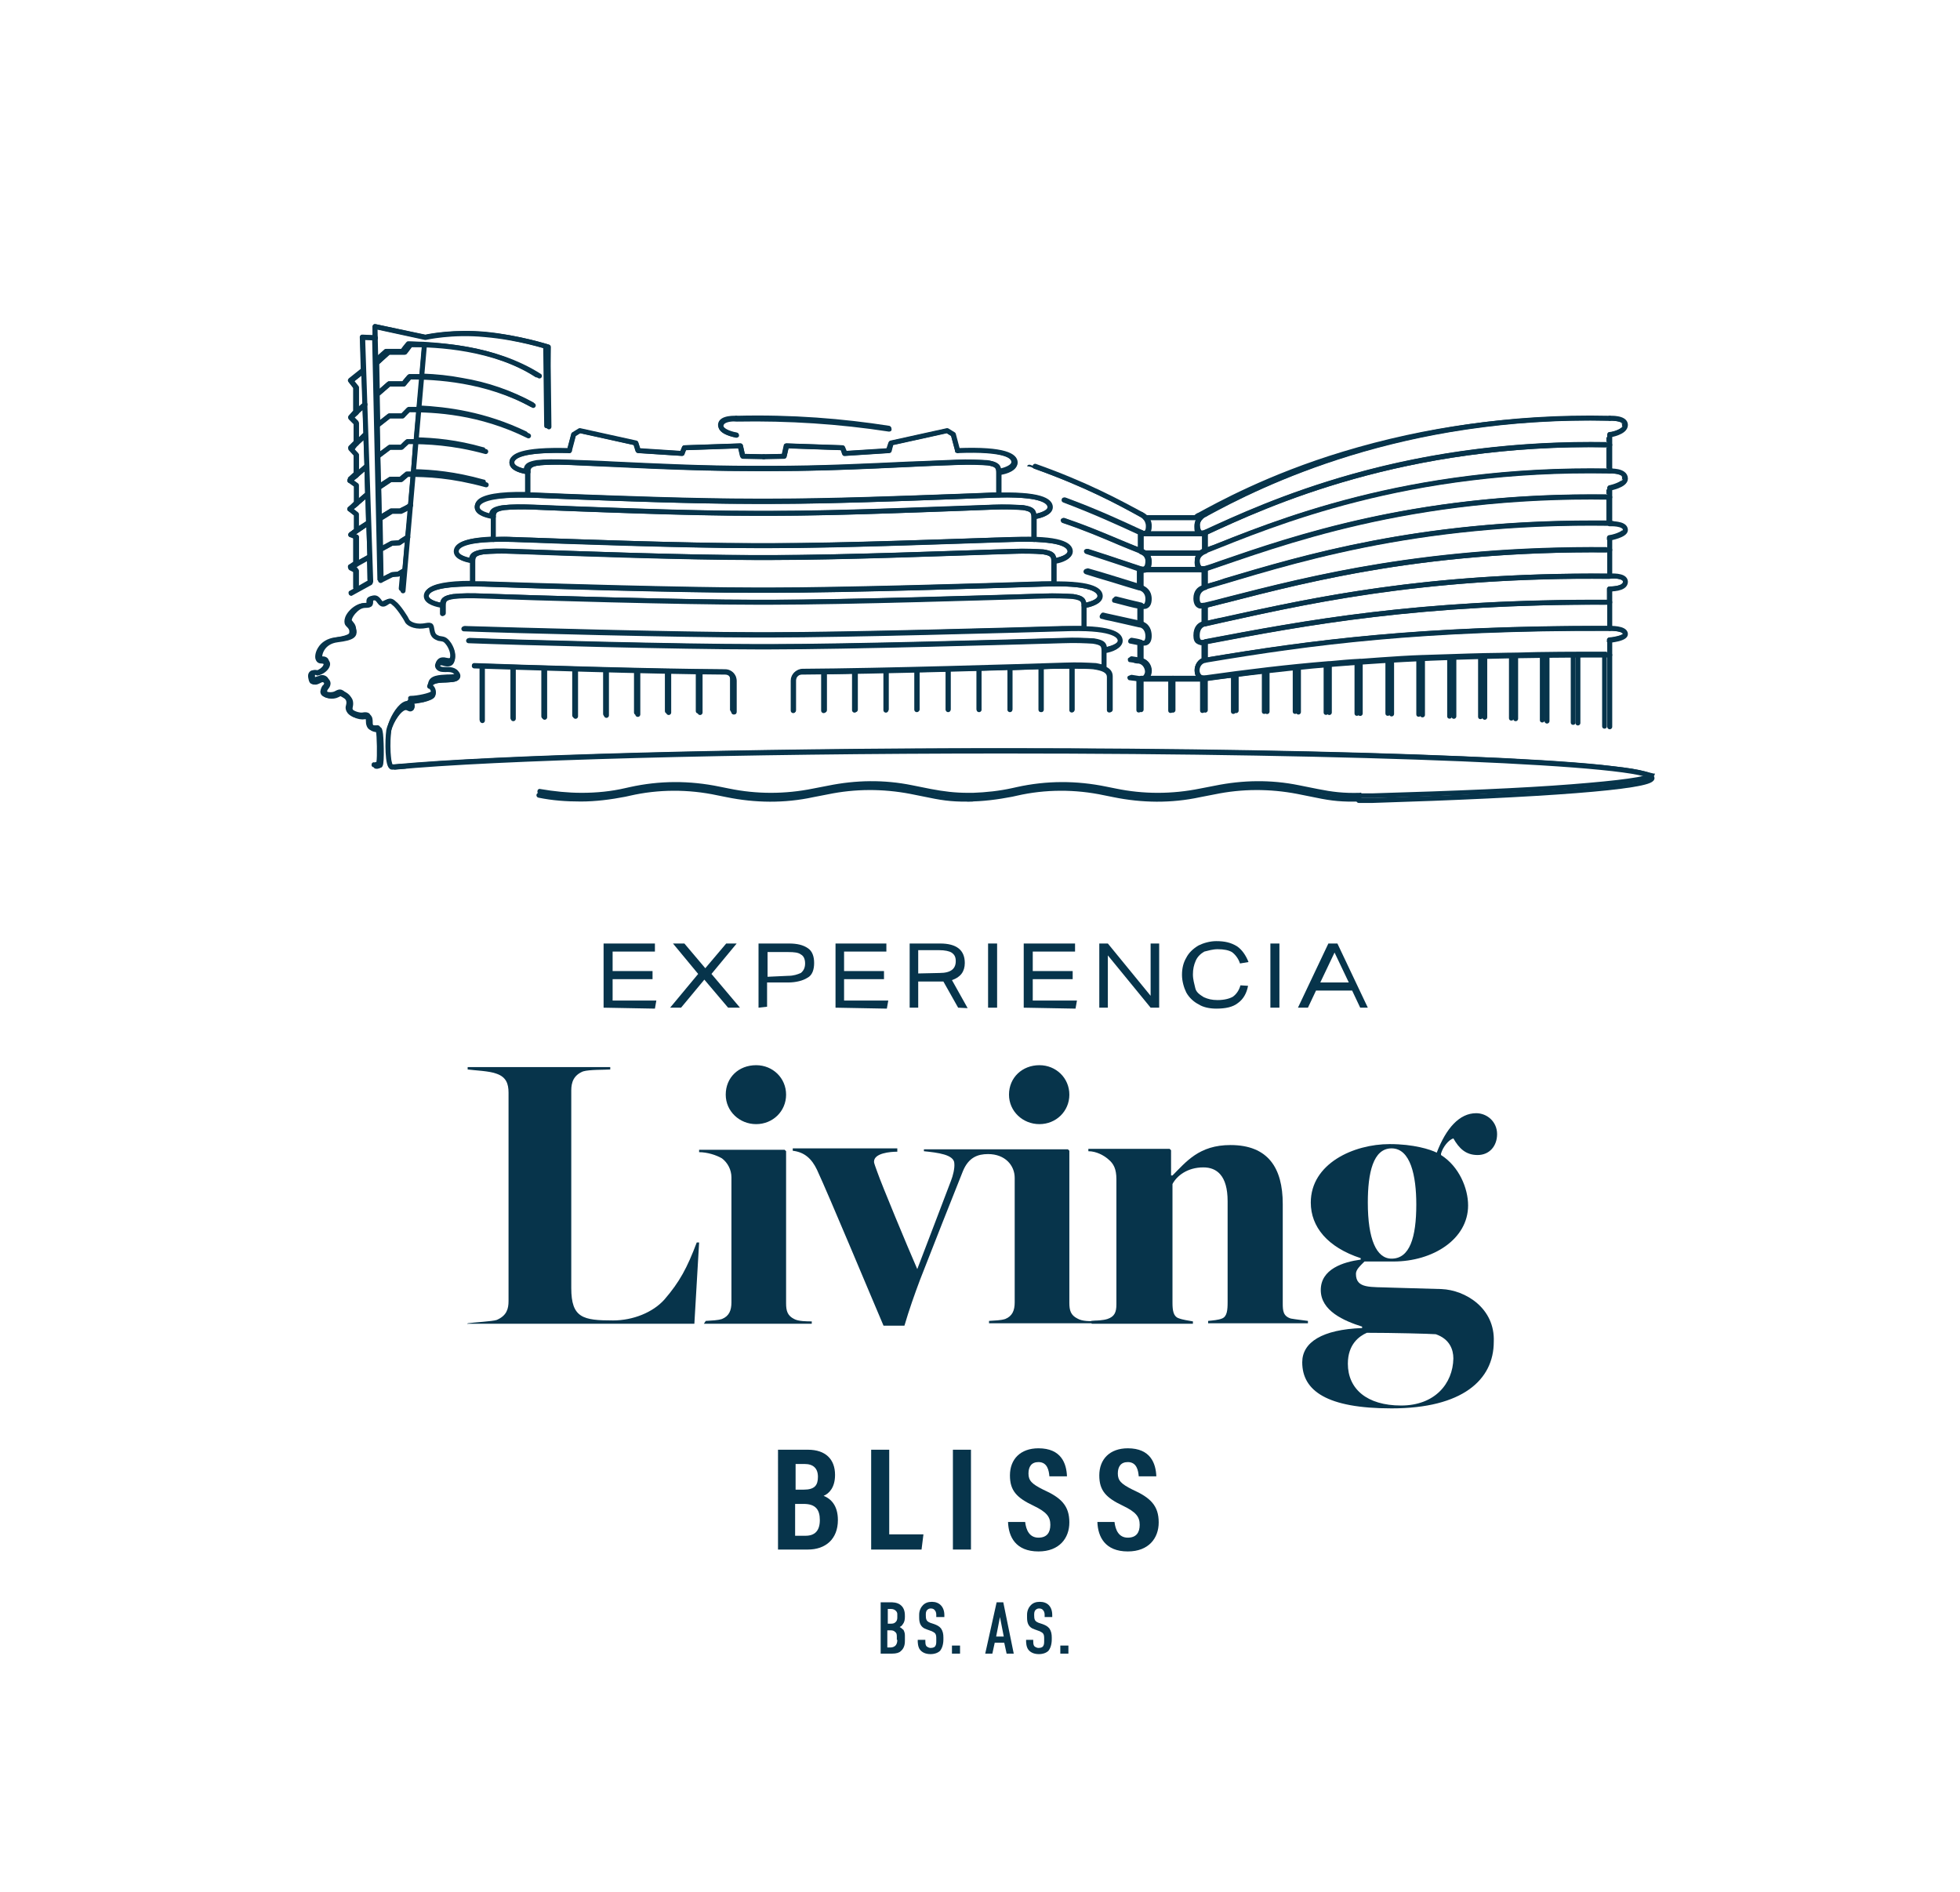 <?xml version="1.0" encoding="utf-8"?>
<!-- Generator: Adobe Illustrator 24.3.0, SVG Export Plug-In . SVG Version: 6.00 Build 0)  -->
<svg version="1.1" id="Capa_1" xmlns="http://www.w3.org/2000/svg" xmlns:xlink="http://www.w3.org/1999/xlink" x="0px" y="0px"
	 viewBox="0 0 412.4 398" style="enable-background:new 0 0 412.4 398;" xml:space="preserve">
<style type="text/css">
	.st0{fill:#07344B;}
	.st1{fill:none;}
	.st2{fill:none;stroke:#07344B;stroke-width:1.051;stroke-linecap:round;stroke-linejoin:round;stroke-miterlimit:14.78;}
</style>
<g>
	<g>
		<g>
			<g>
				<g>
					<g>
						<g>
							<path class="st0" d="M98.3,278.5h47.8l1-17.1h-0.5c-2,5.3-3.6,8.3-6.8,12c-2.4,2.7-6.6,4.4-10.8,4.4c-6.3,0-8.8-0.5-8.8-6.8
								v-41.6c0-1.7,0.5-3.2,2.5-4c1.4-0.4,4.4-0.3,5.7-0.4v-0.5H98.4v0.5c1.4,0.2,4.6,0.3,6.1,0.9c2,0.7,2.5,2.1,2.5,4v43.8
								c0,1.7-0.4,3.1-2.5,4c-0.9,0.3-4.8,0.5-6.1,0.7v0.2L98.3,278.5L98.3,278.5z M226.7,277.4c-1.4-0.7-1.7-1.7-1.7-3.3v-32
								l-0.3-0.3h-30.3v0.4c2.9,0.3,6.4,0.7,6.4,2.6c0.1,1-0.3,2.6-0.7,3.6c-1.2,3.1-6,15.8-7.1,18.6c-2.1-4.8-7.5-17.8-8.4-20.4
								c-0.3-0.9-0.7-1.8-0.7-2.2c0-1.8,3.4-2.1,4.9-2.1v-0.7h-22v0.5c2.5,0.3,4,1.7,5.1,4c2.6,5.6,11.3,26.5,14,32.8h4.4
								c1-3.4,2.1-6.5,3.3-9.7c1.7-4.4,7.7-19.6,9-22.8c1.2-2.9,3.1-3.6,5.3-3.6c3.6,0,5.6,2.4,5.6,5v26.2c0,1.7-0.5,2.9-2,3.5
								c-1,0.3-2,0.3-3.4,0.4v0.5h22.6v-0.5C229.4,278,227.7,278,226.7,277.4 M212.3,230.3c0,3.5,2.9,6.2,6.4,6.2s6.3-2.7,6.3-6.2
								s-2.8-6.2-6.3-6.2C215.1,224.1,212.3,226.7,212.3,230.3 M148.1,278.5h22.7V278c-1,0-2.8,0-3.7-0.5c-1.4-0.7-1.7-1.7-1.7-3.3
								v-32l-0.3-0.3h-18v0.5c1.7,0,3.6,0.6,4.8,1.3c1.2,0.9,2,2.4,2,4v26.3c0,1.7-0.5,2.9-2,3.5c-1,0.3-2,0.3-3.4,0.4L148.1,278.5
								L148.1,278.5z M152.7,230.3c0,3.5,2.9,6.2,6.4,6.2s6.3-2.7,6.3-6.2s-2.8-6.2-6.3-6.2C155.4,224.1,152.7,226.7,152.7,230.3"/>
						</g>
					</g>
				</g>
				<path class="st0" d="M229.7,278.5L229.7,278.5h21.3V278c-1-0.2-2.1-0.3-3.1-0.7c-1-0.4-1.2-1.6-1.2-3.2v-25
					c0.9-1.7,3.1-3.5,6.5-3.5c2.8,0,5.1,1.7,5.1,7.1v21.2c0,1.7-0.1,3.1-1.2,3.5c-0.7,0.3-1.9,0.4-2.9,0.5v0.5h21v-0.5
					c-1.4-0.2-2.5-0.3-3.6-0.5c-1.6-0.5-1.7-1.6-1.7-3.2v-20.9c0-7.6-3.1-12.4-11-12.4c-6.6,0-9.3,3.5-12.2,6.4h-0.3V242l-0.3-0.3
					h-17.1v0.5c1.7,0,3.3,0.9,4.2,1.7c1.1,0.9,1.7,2,1.7,4.2v26.3c0,1.7-0.4,2.6-1.9,3.1c-1,0.3-2,0.3-3.4,0.4L229.7,278.5"/>
			</g>
		</g>
		<path class="st0" d="M303.3,271.2l-10.5-0.3c-4.4-0.2-7.5,0.3-7.5-2.9c0-0.9,0.9-1.7,1.8-2.6h6.1c8.3,0,15.7-4.7,15.7-11.8
			c0-3.6-1.9-8.2-5.7-10.6v-0.3c0.4-1.4,1.6-2.9,2.6-3.2c1.2,2.1,2.6,3.5,5.1,3.5c2.5,0,4.1-1.9,4.1-4.4c0-2.6-2.1-4.4-4.4-4.4
			c-3.5,0-6.3,3.1-8.3,8.3c-1.4-0.7-4.9-1.8-9.9-1.8c-7.6,0-16.6,4.1-16.6,12.3c0,5.1,3.5,9.4,10.5,11.7v0.3c-3.7,0.5-8.4,2-8.4,6.4
			s4.9,6.5,8.7,7.7v0.3c-8.4,0.3-12.6,3-12.6,7.2c0,6,5.2,9.7,18.8,9.7c14.9,0,21.5-6,21.5-14C314.6,275.2,308.3,271.4,303.3,271.2z
			 M292.8,241.6c4,0,5.2,5.8,5.2,11.8c0,7-1.4,11.4-5.2,11.4c-3.2,0-5-4.1-5-11.8C287.8,246.8,288.9,241.6,292.8,241.6z
			 M294.8,295.7c-7.2,0-11.2-3.5-11.2-8.8c0-4.1,2.4-5.8,4-6.5c5.5,0,13.2,0.2,14.5,0.3c2.9,1,3.7,3.2,3.7,5.1
			C305.7,291.1,301.9,295.7,294.8,295.7z"/>
		<path class="st0" d="M127,212v-13.5h10.8v1.7h-8.9v4.1h8.4v1.7h-8.4v4.5h9.2l-0.3,1.7L127,212L127,212z"/>
		<path class="st0" d="M153.2,212l-5-5.9l-4.9,5.9H141l5.9-7.1l-5.3-6.4h2.4l4.4,5.2l4.4-5.2h2.2l-5.3,6.4l6,7.1H153.2L153.2,212z"
			/>
		<path class="st0" d="M159.6,212v-13.5h6.4c1.7,0,3,0.3,4,1c0.9,0.6,1.3,1.7,1.3,3.1c0,1.4-0.4,2.6-1.4,3.1c-0.9,0.6-2.4,1-4.1,1
			h-4.4v5.1L159.6,212L159.6,212z M165.8,205.3c1.2,0,2-0.3,2.7-0.6c0.5-0.4,0.9-1,0.9-2c0-0.9-0.3-1.6-0.9-1.9
			c-0.5-0.4-1.4-0.5-2.6-0.5h-4.4v5.2L165.8,205.3L165.8,205.3z"/>
		<path class="st0" d="M175.8,212v-13.5h10.7v1.7h-8.9v4.1h8.4v1.7h-8.4v4.5h9.3l-0.3,1.7L175.8,212L175.8,212z"/>
		<path class="st0" d="M201.6,212l-3.1-5.5c-0.2,0-0.4,0-0.9,0h-4.4v5.5h-1.8v-13.5h6.4c3.5,0,5.2,1.4,5.2,4.1c0,1.8-0.9,3-2.7,3.6
			l3.3,5.9L201.6,212L201.6,212z M197.7,204.7c2.4,0,3.4-0.9,3.4-2.5c0-0.9-0.3-1.4-0.9-1.8c-0.5-0.3-1.4-0.5-2.6-0.5h-4.4v4.9
			L197.7,204.7L197.7,204.7z"/>
		<path class="st0" d="M207.9,212v-13.5h1.9V212H207.9z"/>
		<path class="st0" d="M215.4,212v-13.5h10.8v1.7h-8.9v4.1h8.4v1.7h-8.4v4.5h9.3l-0.3,1.7L215.4,212L215.4,212z"/>
		<path class="st0" d="M242.1,212l-9-11v11h-1.8v-13.5h1.8l9,11v-11h1.8V212H242.1z"/>
		<path class="st0" d="M262.6,207.4c-0.3,1.6-1,2.8-2.1,3.6c-1.1,0.9-2.7,1.2-4.6,1.2c-1.4,0-2.8-0.3-3.7-0.9c-1-0.5-2-1.4-2.6-2.5
			c-0.5-1-0.9-2.4-0.9-3.7c0-1.4,0.3-2.6,0.9-3.6c0.5-1,1.4-1.9,2.6-2.6c1-0.5,2.4-0.9,3.7-0.9c1.8,0,3.1,0.3,4.4,1.1
			c1,0.7,1.8,1.8,2.4,3.3l-1.8,0.3c-0.3-1-1-1.9-1.7-2.4c-0.7-0.4-1.7-0.6-3-0.6c-1,0-2,0.3-2.8,0.5c-0.7,0.4-1.4,1-1.8,1.9
			c-0.4,0.9-0.6,1.8-0.6,2.9c0,1.1,0.3,2,0.5,2.9c0.2,0.9,1,1.4,1.8,1.9c0.9,0.4,1.7,0.6,2.9,0.6c1.4,0,2.5-0.3,3.2-0.7
			c0.7-0.5,1.3-1.3,1.6-2.4L262.6,207.4L262.6,207.4L262.6,207.4z"/>
		<path class="st0" d="M267.3,212v-13.5h1.9V212H267.3z"/>
		<path class="st0" d="M286.2,212l-1.7-3.6h-7.6l-1.7,3.6h-2.1l6.4-13.5h1.9l6.4,13.5H286.2z M280.8,200.4l-3,6.3h6L280.8,200.4z"/>
	</g>
	<g>
		<path class="st0" d="M163.6,305h6.4c3.7,0,5.7,2,5.7,5.3c0,2.6-1.2,3.9-2.4,4.4c1.5,0.6,3,2,3,5.1c0,4-2.6,6.2-6.3,6.2h-6.3V305z
			 M169.1,313.4c2.3,0,3-0.9,3-2.7c0-1.8-1-2.7-2.8-2.7h-1.9v5.4H169.1z M167.3,323.1h2.2c1.9,0,3-1,3-3.3c0-2.2-0.9-3.4-3.4-3.4
			h-1.8V323.1z"/>
		<path class="st0" d="M183.3,305h3.8v17.8h7.2l-0.4,3.2h-10.6V305z"/>
		<path class="st0" d="M204.3,305v21h-3.8v-21H204.3z"/>
		<path class="st0" d="M215.7,320.2c0.2,1.7,0.9,3.3,2.8,3.3c1.8,0,2.5-1.1,2.5-2.7c0-1.7-0.8-2.7-3.5-4c-3.6-1.7-5-3.2-5-6.4
			c0-3.4,2.2-5.7,6-5.7c4.8,0,5.9,3.2,6,5.9h-3.7c-0.1-1.2-0.4-3-2.3-3c-1.5,0-2.1,1-2.1,2.4c0,1.5,0.7,2.2,3.1,3.4
			c3.8,1.7,5.5,3.4,5.5,6.9c0,3.3-2.1,6.1-6.5,6.1c-4.8,0-6.3-3.1-6.4-6.2H215.7z"/>
		<path class="st0" d="M234.5,320.2c0.2,1.7,0.9,3.3,2.8,3.3c1.8,0,2.5-1.1,2.5-2.7c0-1.7-0.8-2.7-3.5-4c-3.6-1.7-5-3.2-5-6.4
			c0-3.4,2.2-5.7,6-5.7c4.8,0,5.9,3.2,6,5.9h-3.7c-0.1-1.2-0.4-3-2.3-3c-1.5,0-2.1,1-2.1,2.4c0,1.5,0.7,2.2,3.1,3.4
			c3.8,1.7,5.5,3.4,5.5,6.9c0,3.3-2.1,6.1-6.5,6.1c-4.8,0-6.3-3.1-6.4-6.2H234.5z"/>
	</g>
	<g>
		<path class="st1" d="M187.5,338.5h-0.7v3.1h0.7c0.5,0,0.8-0.2,1-0.4c0.2-0.2,0.3-0.6,0.3-0.9v-0.7c0-0.3-0.1-0.6-0.3-0.7
			C188.3,338.7,188,338.5,187.5,338.5z"/>
		<path class="st0" d="M189.3,342.3c0.2-0.1,0.4-0.2,0.6-0.5c0.4-0.5,0.5-1,0.5-1.7c0-0.6,0-1.8-1-2.5c-0.7-0.5-1.6-0.5-2-0.5h-2.1
			v10.8h2.4c0.9,0,1.5-0.2,1.8-0.5c0.9-0.7,0.9-1.8,0.9-2.3v-0.8c0-0.5,0-0.8-0.3-1.4C189.9,342.8,189.7,342.5,189.3,342.3z
			 M188.8,345c0,0.2,0,0.7-0.3,1.1c-0.3,0.4-0.8,0.5-1.1,0.5h-0.7V343h0.8c0.3,0,0.6,0.1,0.8,0.3c0.4,0.3,0.4,0.6,0.4,1.2V345z
			 M188.8,340.3c0,0.4-0.1,0.7-0.3,0.9c-0.2,0.2-0.4,0.4-1,0.4h-0.7v-3.1h0.7c0.5,0,0.8,0.2,1,0.4c0.2,0.2,0.3,0.4,0.3,0.7V340.3z"
			/>
	</g>
	<path class="st0" d="M197,339.8c0-0.2,0-0.7-0.3-1c-0.1-0.2-0.4-0.4-0.8-0.4c-0.2,0-0.5,0-0.8,0.3c-0.3,0.3-0.3,0.7-0.3,1.1
		c0,0.3,0,0.8,0.2,1.1c0.2,0.3,0.5,0.4,0.7,0.5l0.9,0.3c0.5,0.2,1,0.4,1.4,0.9c0.4,0.6,0.5,1.2,0.5,1.9v0.4c0,1.1-0.3,1.9-0.7,2.4
		c-0.4,0.4-1.1,0.7-2,0.7c-1.1,0-1.8-0.4-2.2-0.9c-0.5-0.6-0.5-1.7-0.5-1.8V345h1.6v0.3c0,0.2,0,0.7,0.2,1c0.3,0.3,0.7,0.4,0.9,0.4
		c0.6,0,0.9-0.2,1-0.4c0.2-0.3,0.2-0.7,0.2-1.1v-0.4c0-0.4,0-0.8-0.2-1.1c-0.2-0.3-0.6-0.4-0.7-0.5l-1.1-0.4
		c-0.6-0.2-1.1-0.5-1.4-1.2c-0.2-0.5-0.2-1-0.2-1.6v-0.3c0-0.9,0.4-1.6,0.8-2c0.5-0.5,1.1-0.7,1.9-0.7c1.5,0,2.6,1,2.6,2.8v0.4H197
		V339.8z"/>
	<rect x="200.3" y="346.2" class="st0" width="1.7" height="1.7"/>
	<g>
		<path class="st0" d="M211.1,337.1h-1.4l-2.4,10.8h1.5l0.5-2.3h2l0.5,2.3h1.5L211.1,337.1z M209.6,344.3l0.8-4.1l0.8,4.1H209.6z"/>
	</g>
	<path class="st0" d="M219.8,339.8c0-0.2,0-0.7-0.3-1c-0.1-0.2-0.4-0.4-0.8-0.4c-0.2,0-0.5,0-0.8,0.3c-0.3,0.3-0.3,0.7-0.3,1.1
		c0,0.3,0,0.8,0.2,1.1c0.2,0.3,0.5,0.4,0.7,0.5l0.9,0.3c0.5,0.2,1,0.4,1.4,0.9c0.4,0.6,0.5,1.2,0.5,1.9v0.4c0,1.1-0.3,1.9-0.7,2.4
		c-0.4,0.4-1.1,0.7-2,0.7c-1.1,0-1.8-0.4-2.2-0.9c-0.5-0.6-0.5-1.7-0.5-1.8V345h1.5v0.3c0,0.2,0,0.7,0.2,1c0.3,0.3,0.7,0.4,0.9,0.4
		c0.6,0,0.9-0.2,1-0.4c0.2-0.3,0.2-0.7,0.2-1.1v-0.4c0-0.4,0-0.8-0.2-1.1c-0.2-0.3-0.6-0.4-0.7-0.5l-1.1-0.4
		c-0.6-0.2-1.1-0.5-1.4-1.2c-0.2-0.5-0.2-1-0.2-1.6v-0.3c0-0.9,0.4-1.6,0.8-2c0.5-0.5,1.1-0.7,1.9-0.7c1.6,0,2.6,1,2.6,2.8v0.4h-1.6
		V339.8z"/>
	<rect x="223.1" y="346.2" class="st0" width="1.7" height="1.7"/>
	<g>
		<g>
			<g>
				<g>
					<path class="st2" d="M338.7,137.8c-39.1,0-61.1,1.6-85.1,5"/>
					<path class="st2" d="M338.7,132.2c-39.6-0.1-62.5,2.9-85.1,6.7"/>
					<path class="st2" d="M338.7,126.7c-40.2-0.2-63.9,4.3-85.1,8.3"/>
					<path class="st2" d="M338.7,121.2c-40.7-0.3-65.3,5.7-85.1,10"/>
					<path class="st2" d="M338.7,115.7c-41.2-0.4-66.7,7-85.1,11.7"/>
					<path class="st2" d="M253.6,123.5c17.1-5,43.4-14,85.1-13.4"/>
					<path class="st2" d="M338.7,104.6c-42.3-0.7-69.4,9.8-85.1,15.1"/>
					<path class="st2" d="M338.7,99.1c-42.8-0.8-70.8,11.1-85.1,16.8"/>
					<path class="st2" d="M338.7,93.6c-43.4-0.9-72.2,12.5-85.1,18.5"/>
					<path class="st2" d="M338.7,88c-43.9-1-73.6,13.9-85.1,20.2"/>
				</g>
				<path class="st2" d="M253.6,142.7c-2.3,0.2-2.3-3.4,0-3.8v-3.8c0,0-1.7,0.7-1.7-1.4c0-2.3,1.7-2.5,1.7-2.5v-3.8
					c0,0-1.7,0.7-1.7-1.5c0-2,1.7-2.3,1.7-2.3v-3.8c0,0-1.7,0.7-1.7-1.7c0-1.6,1.7-2.1,1.7-2.1V112c0,0-1.7,1-1.7-1.3
					c-0.1-1.8,1.7-2.5,1.7-2.5"/>
				<path class="st2" d="M338.7,152.9v-15v-3.2c0,0,3.3-0.3,3.3-1.3c0-1.3-3.3-1.2-3.3-1.2v-5.5v-2.8c0,0,3.3,0.1,3.3-1.5
					c0-1.5-3.3-1.2-3.3-1.2v-5.5v-2.5c0,0,3.3-0.6,3.3-1.7c0-1.5-3.3-1.3-3.3-1.3v-7.5c0,0,3.3-0.6,3.3-2c0-1.8-3.3-1.6-3.3-1.6
					v-5.6v-2c0,0,3.3-0.5,3.3-2.1c0-1.6-3.3-1.4-3.3-1.4"/>
				<g>
					<line class="st2" x1="253.6" y1="149.4" x2="253.6" y2="142.7"/>
					<line class="st2" x1="260.1" y1="149.5" x2="260.1" y2="142.4"/>
					<line class="st2" x1="266.6" y1="149.7" x2="266.6" y2="141.1"/>
					<line class="st2" x1="273.2" y1="149.8" x2="273.2" y2="140.4"/>
					<line class="st2" x1="279.7" y1="149.9" x2="279.7" y2="139.7"/>
					<line class="st2" x1="286.2" y1="150.1" x2="286.2" y2="139.2"/>
					<line class="st2" x1="292.8" y1="150.2" x2="292.8" y2="139"/>
					<line class="st2" x1="299.3" y1="150.4" x2="299.3" y2="138.5"/>
					<line class="st2" x1="305.9" y1="150.7" x2="305.9" y2="138.3"/>
					<line class="st2" x1="312.4" y1="150.9" x2="312.4" y2="138"/>
					<line class="st2" x1="318.9" y1="151.2" x2="318.9" y2="137.9"/>
					<line class="st2" x1="325.5" y1="151.7" x2="325.5" y2="137.8"/>
					<line class="st2" x1="332" y1="152.1" x2="332" y2="138"/>
				</g>
			</g>
			<g>
				<path class="st2" d="M238.1,142.5c0.6,0.1,1.3,0.2,1.9,0.3"/>
				<path class="st2" d="M238.1,138.6c1.3,0.2,0.6,0.1,1.9,0.3"/>
				<path class="st2" d="M238.1,134.7c0.6,0.1,1.3,0.2,1.9,0.4"/>
				<path class="st2" d="M232.1,129.4c0.7,0.2,0.5,0.1,1.3,0.3c2.3,0.5,4.6,1,6.8,1.5"/>
				<path class="st2" d="M234.8,126c2.3,0.6,3.2,0.8,5.3,1.3"/>
				<path class="st2" d="M240.1,123.5c-2.3-0.7-8.6-2.7-11.2-3.4"/>
				<path class="st2" d="M228.9,116c5,1.6,7.5,2.5,11.2,3.7"/>
				<path class="st2" d="M223.9,109.5c6.5,2.2,12,4.8,16.2,6.4"/>
				<path class="st2" d="M240.1,112c-3.9-1.8-9.2-4.3-16-6.8"/>
				<path class="st2" d="M217.8,98.1c10.7,3.8,17.5,7.5,22.3,10.1"/>
				<path class="st2" d="M154.9,88c11.7-0.3,22.5,0.6,32.1,2.1"/>
			</g>
			<path class="st2" d="M240.1,149.3c0,0,0-4.5,0-6.5c2.3,0.2,2.3-3.4,0-3.8v-3.8c0,0,1.7,0.7,1.7-1.4c0-2.3-1.7-2.5-1.7-2.5v-3.8
				c0,0,1.7,0.7,1.7-1.5c0-2-1.7-2.3-1.7-2.3v-3.8c0,0,1.7,0.7,1.7-1.7c0-1.6-1.7-2.1-1.7-2.1V112c0,0,1.7,1,1.7-1.3
				c0.1-1.8-1.7-2.5-1.7-2.5"/>
			<path class="st2" d="M154.9,91.5c0,0-3.3-0.5-3.3-2.1c0-1.6,3.3-1.4,3.3-1.4"/>
			<line class="st2" x1="241" y1="108.9" x2="252.6" y2="108.9"/>
			<line class="st2" x1="253.6" y1="112.3" x2="240.1" y2="112.3"/>
			<line class="st2" x1="241" y1="116.4" x2="252.6" y2="116.4"/>
			<line class="st2" x1="253.6" y1="119.8" x2="240.1" y2="119.8"/>
			<line class="st2" x1="253.6" y1="142.7" x2="240.1" y2="142.7"/>
			<line class="st2" x1="246.8" y1="149.4" x2="246.8" y2="142.7"/>
		</g>
		<g>
			<polyline class="st2" points="75,123.9 75,120.1 73.8,119.5 75,118.7 75,113 73.8,112.5 75,111.6 75,108.2 73.6,107.1 75,106 
				75,102.1 73.6,101.1 75,100 75,95.7 73.8,94.4 75,93.3 75,89.1 73.8,87.9 75,86.8 75,81.6 73.8,80.1 76.5,78 			"/>
			<path class="st2" d="M115.5,89.8L115.3,73c0,0-6.1-2-13.2-2.6c-7-0.7-12.6,0.6-12.6,0.6l-10.6-2.3l1.2,53.4"/>
			<path class="st2" d="M75.7,67"/>
			<line class="st2" x1="89.3" y1="72.6" x2="84.8" y2="124.3"/>
			<g>
				<path class="st2" d="M80.1,122.1l2.4-1.2l1.3-0.1c0,0,0.4-0.2,1.3-0.8"/>
				<path class="st2" d="M80,115.6l2.4-1.3l1.6-0.1c0,0,0.9-0.6,1.8-1.2"/>
				<path class="st2" d="M79.9,109l2.4-1.5l1.9,0c0,0,1.3-0.5,2.2-1.2"/>
				<path class="st2" d="M79.8,102.5l2.4-1.6l2.2,0c0,0,0.4-0.4,1.3-1.1c4.3,0,9.3,0.2,16.6,2.2"/>
				<path class="st2" d="M79.6,95.9l2.4-1.8l2.5,0c0,0,0.4-0.4,1.3-1.2c4,0,9.5,0.2,16.4,2.1"/>
				<path class="st2" d="M79.5,89.4l2.4-1.9l2.8,0c0,0,0.4-0.5,1.3-1.3c5.5,0,14.9,0.4,25.2,5.5"/>
				<path class="st2" d="M79.4,82.9l2.4-2.1l3.1,0c0,0,0.4-0.6,1.2-1.5c5.5,0,16.2,0.5,26.1,6"/>
				<path class="st2" d="M79.3,76.3l2.5-2.2l3.4,0c0,0,0.5-0.6,1.2-1.6c5.5,0,17.5,0.5,27.1,6.6"/>
			</g>
			<polyline class="st2" points="79,71.1 76.3,71 78,122.3 			"/>
			<line class="st2" x1="76.8" y1="85.1" x2="74.8" y2="86.9"/>
			<line class="st2" x1="76.8" y1="91.6" x2="74.8" y2="93.4"/>
			<line class="st2" x1="77.1" y1="98.1" x2="73.6" y2="101.1"/>
			<line class="st2" x1="77.5" y1="110" x2="73.8" y2="112.5"/>
			<line class="st2" x1="77.3" y1="104" x2="73.6" y2="107.1"/>
			<line class="st2" x1="77.7" y1="117.2" x2="75" y2="118.7"/>
		</g>
		<line class="st2" x1="77.9" y1="122.6" x2="73.9" y2="124.8"/>
		<g>
			<path class="st2" d="M83.1,161.4c21-2,71.9-3.4,128-3.4c75.4,0,136.5,2.5,136.5,5.7c0,1.9-23.3,3.6-58.8,4.7h-2.9"/>
			<g>
				<path class="st2" d="M203.6,168.1c3.1,0,6.2-0.4,9.3-1l0.9-0.2c6.1-1.4,12.5-1.4,18.6-0.1l2,0.4c5.9,1.2,12,1.3,18,0l3.1-0.6
					c5.8-1.2,11.7-1.2,17.5-0.1l4,0.8c3.3,0.7,5.6,0.9,9,0.8"/>
				<path class="st2" d="M113.4,167.3c2.9,0.6,5.8,0.8,8.8,0.8c3.1,0,6.2-0.4,9.3-1l0.9-0.2c6.1-1.4,12.5-1.4,18.6-0.1l2,0.4
					c5.9,1.2,12,1.3,18,0l3.1-0.6c5.8-1.2,11.7-1.2,17.5-0.1l4,0.8c3.3,0.7,5.6,0.9,9,0.8"/>
			</g>
		</g>
		<g>
			<path class="st2" d="M210.2,99.3c1-0.2,3.4-0.7,3.4-2c0-1.3-2-2.9-12.1-2.5"/>
			<line class="st2" x1="113.3" y1="97.4" x2="113.4" y2="97.4"/>
			<path class="st2" d="M119.8,94.8c-10.1-0.3-12.1,1.2-12.1,2.5c0,1.3,2.3,1.8,3.4,2"/>
			<path class="st2" d="M210.2,104.1v-4.6c0-1.4-0.4-1.8-2.3-2.1l0,0c0,0,0,0,0,0c0,0,0,0,0,0c0,0,0,0,0,0c-1.7-0.1-3.7-0.2-6.4-0.1
				c-10,0.3-23.8,1.3-39.2,1.3c-0.5,0-1.1,0-1.7,0c-0.6,0-1.2,0-1.7,0c-15.3,0-29.2-0.9-39.2-1.3c-2.7-0.1-4.7-0.1-6.4,0.1
				c0,0,0,0,0,0c0,0,0,0,0,0c0,0,0,0,0,0c0,0,0,0,0,0c-1.9,0.3-2.3,0.7-2.3,2.1v4.6"/>
			<path class="st2" d="M217.6,108.7c1-0.2,3.4-0.7,3.4-2c0-1.3-2-2.9-12.1-2.5c-10,0.3-31.2,1.3-46.5,1.3c-0.5,0-1.1,0-1.7,0
				c-0.6,0-1.1,0-1.7,0c-15.3,0-36.5-0.9-46.5-1.3c-10.1-0.3-12.1,1.2-12.1,2.5c0,1.3,2.3,1.8,3.4,2"/>
			<path class="st2" d="M217.6,113.5v-4.6c0-1.4-0.4-1.8-2.3-2.1l0,0c0,0,0,0,0,0c0,0,0,0,0,0c0,0,0,0,0,0c-1.7-0.1-3.7-0.2-6.4-0.1
				c-10,0.3-31.2,1.3-46.5,1.3c-0.5,0-1.1,0-1.7,0c-0.6,0-1.2,0-1.7,0c-15.3,0-36.5-0.9-46.5-1.3c-2.7-0.1-4.7-0.1-6.4,0.1
				c0,0,0,0,0,0c0,0,0,0,0,0c0,0,0,0,0,0c0,0,0,0,0,0c-1.9,0.3-2.3,0.7-2.3,2.1v4.6"/>
			<g>
				<polyline class="st2" points="160.7,96.1 156.3,96 155.8,93.8 144,94.2 143.5,95.4 134.3,94.8 133.8,93.2 122,90.6 120.7,91.4 
					119.8,94.8 				"/>
				<polyline class="st2" points="201.5,94.8 200.6,91.4 199.3,90.6 187.5,93.2 187.1,94.8 177.8,95.4 177.3,94.2 165.5,93.8 
					165,96 160.7,96.1 				"/>
			</g>
			<path class="st2" d="M232.3,136.8c1-0.2,3.4-0.7,3.4-2c0-1.3-2-2.9-12.1-2.5c-10,0.3-45.9,1.3-61.3,1.3c-0.5,0-1.1,0-1.7,0
				c-0.6,0-1.1,0-1.7,0c-15.3,0-51.2-0.9-61.3-1.3"/>
			<path class="st2" d="M232.3,140.4V137c0-1.4-0.4-1.8-2.3-2.1c0,0,0,0,0,0c0,0,0,0,0,0c0,0,0,0,0,0c0,0,0,0,0,0
				c-1.7-0.1-3.7-0.2-6.4-0.1c-10,0.3-45.9,1.3-61.3,1.3c-0.5,0-1.1,0-1.7,0c-0.6,0-1.2,0-1.7,0c-15.3,0-50.3-0.9-60.3-1.3"/>
			<path class="st2" d="M233.6,149.3v-7c0-1.4-1.4-1.8-3.3-2.1l0,0c0,0,0,0,0,0c0,0,0,0,0,0c0,0,0,0,0,0c-1.7-0.1-3.7-0.2-6.4-0.1
				c-9.7,0.3-39,1.2-55.2,1.3c-1,0-1.8,0.8-1.8,1.8v6.3"/>
			<path class="st2" d="M99.8,140.1c9.7,0.3,36.6,1.2,52.8,1.3c1,0,1.8,0.8,1.8,1.8v6.6"/>
			<g>
				<path class="st2" d="M221.8,118c1-0.2,3.4-0.7,3.4-2c0-1.3-2-2.9-12.1-2.5c-10,0.3-35.4,1.3-50.8,1.3c-0.5,0-1.1,0-1.7,0
					c-0.6,0-1.1,0-1.7,0c-15.3,0-40.7-0.9-50.8-1.3c-10.1-0.3-12.1,1.2-12.1,2.5c0,1.3,2.3,1.8,3.4,2"/>
				<path class="st2" d="M221.8,122.8v-4.6c0-1.4-0.4-1.8-2.3-2.1l0,0c0,0,0,0,0,0c0,0,0,0,0,0c0,0,0,0,0,0
					c-1.7-0.1-3.7-0.2-6.4-0.1c-10,0.3-35.4,1.3-50.8,1.3c-0.5,0-1.1,0-1.7,0c-0.6,0-1.2,0-1.7,0c-15.3,0-40.7-0.9-50.8-1.3
					c-2.7-0.1-4.7-0.1-6.4,0.1c0,0,0,0,0,0c0,0,0,0,0,0c0,0,0,0,0,0c0,0,0,0,0,0c-1.9,0.3-2.3,0.7-2.3,2.1v4.1"/>
			</g>
			<g>
				<path class="st2" d="M228.1,127.4c1-0.2,3.4-0.7,3.4-2c0-1.3-2-2.9-12.1-2.5c-10,0.3-41.7,1.3-57.1,1.3c-0.5,0-1.1,0-1.7,0
					c-0.6,0-1.1,0-1.7,0c-15.3,0-47-0.9-57.1-1.3c-10.1-0.3-12.1,1.2-12.1,2.5c0,1.3,2.3,1.8,3.4,2"/>
				<path class="st2" d="M228.1,132.2v-4.6c0-1.4-0.4-1.8-2.3-2.1c0,0,0,0,0,0c0,0,0,0,0,0c0,0,0,0,0,0c0,0,0,0,0,0
					c-1.7-0.1-3.7-0.2-6.4-0.1c-10,0.3-41.7,1.3-57.1,1.3c-0.5,0-1.1,0-1.7,0c-0.6,0-1.2,0-1.7,0c-15.3,0-47-0.9-57.1-1.3
					c-2.7-0.1-4.7-0.1-6.4,0.1c0,0,0,0,0,0c0,0,0,0,0,0c0,0,0,0,0,0c0,0,0,0,0,0c-1.9,0.3-2.3,0.7-2.3,2.1v1.5"/>
			</g>
			<g>
				<line class="st2" x1="173.3" y1="149.5" x2="173.3" y2="141.6"/>
				<line class="st2" x1="179.8" y1="149.4" x2="179.8" y2="141.6"/>
				<line class="st2" x1="186.4" y1="149.4" x2="186.4" y2="141.3"/>
				<line class="st2" x1="192.9" y1="149.3" x2="192.9" y2="141.1"/>
				<line class="st2" x1="199.5" y1="149.3" x2="199.5" y2="141"/>
				<line class="st2" x1="206" y1="149.3" x2="206" y2="140.8"/>
				<line class="st2" x1="212.5" y1="149.3" x2="212.5" y2="140.8"/>
				<line class="st2" x1="219.1" y1="149.3" x2="219.1" y2="140.4"/>
				<line class="st2" x1="225.6" y1="149.3" x2="225.6" y2="140.2"/>
			</g>
			<g>
				<line class="st2" x1="147.3" y1="149.9" x2="147.3" y2="141.6"/>
				<line class="st2" x1="140.7" y1="149.9" x2="140.7" y2="141.6"/>
				<line class="st2" x1="134.2" y1="150.3" x2="134.2" y2="141.3"/>
				<line class="st2" x1="127.6" y1="150.5" x2="127.6" y2="141.1"/>
				<line class="st2" x1="121.1" y1="150.7" x2="121.1" y2="141"/>
				<line class="st2" x1="114.6" y1="150.9" x2="114.6" y2="140.8"/>
				<line class="st2" x1="108" y1="151.2" x2="108" y2="140.8"/>
				<line class="st2" x1="101.5" y1="151.6" x2="101.5" y2="140.4"/>
			</g>
		</g>
		<g>
			<path class="st2" d="M85.2,161.2c-0.3,0-2.5,0.2-2.7,0.2c-1,0-1-5.7-0.7-7.7c0.4-2,2.5-5.2,3.8-4.8c0.3,0,0.6,0.4,0.9,0.2
				c0.2-0.1,0.3-0.5,0.2-0.8c-0.1-0.3-0.3-0.5-0.5-0.7c1.3,0,4.7-0.6,4.9-1.4c0.3-0.7-0.1-1.7-0.7-1.8c0.5-2.2,5.4-0.7,5.9-2
				c0.2-0.4-0.3-0.9-0.5-1.1c-0.9-0.7-2-0.3-3-0.5c-0.4-0.1-0.9-0.5-0.7-1c0.2-0.7,1-0.6,1.5-0.5c0.6,0.2,1.3,0.2,1.5-0.5
				c0.3-0.8,0.2-1.9-0.6-3.2c-0.9-1.3-1.2-1.1-2.2-1.3c-0.7-0.3-1.2-0.5-1.4-1.7c-0.2-1.2-0.1-1.2-1.9-0.9c-1.9,0.2-3.2-0.6-3.4-1.2
				c-0.1-0.3-1.8-3-2.7-3.6c-1.1-1.1-1.5,0.2-2.3,0.2c-0.8,0-0.9-1.5-2-1.3s-0.3,1-0.8,1.4c-0.6,0.4-1.5-0.3-3,1.1
				c-1.5,1.4-1.4,2.5-1.3,2.8c0.2,0.3,0.8,0.6,1,1.6c0.1,0.9-0.2,1.5-3.5,1.9s-3.9,3.2-3.7,3.9c0.2,0.6,0.7,0.6,1,0.6
				c1.4,0.2,0.3,2.1-1.5,2.5c-0.3-0.2-1.3-0.4-1,1.1c0.2,1.5,1.2,0.5,1.9,0.3c0.7-0.2,1.5,0.3,1.3,1s-0.7,0.7-0.7,1.6
				c0,0.9,1.8,1.1,2.7,0.6s1-0.3,1.5,0.1c0.5,0.3,1.6,0.7,1.2,2.4c-0.4,1.6,2,2.3,3,2.1c1-0.2,1.2,0,1.2,1.3c0,1.1,0.7,1.4,1.4,1.4
				c0.6,0,0.5-0.3,0.7,0.5c0.2,0.7,0.4,6.5,0,7c-0.1,0-0.5,0.3-0.9,0.2"/>
		</g>
	</g>
	<g>
		<path class="st0" d="M73.9,125.3c-0.2,0-0.4-0.1-0.5-0.3c-0.1-0.3-0.1-0.6,0.2-0.7l4-2.3c0.3-0.1,0.6-0.1,0.7,0.2
			c0.1,0.3,0.1,0.6-0.2,0.7l-4,2.3C74.1,125.3,74,125.3,73.9,125.3z"/>
	</g>
	<g>
		<path class="st0" d="M217.6,98.6c10.9,3.9,17.7,7.6,22.2,10.1c0,0,0,0,0,0c0,0,0,0,0,0c0,0,0.4,0.2,0.7,0.5c0,0,0,0,0,0
			c0.3,0.3,0.6,0.8,0.6,1.5c0,0,0,0,0,0c0,0.6-0.1,0.9-0.3,1c0,0-0.1,0-0.1,0h-0.1c-0.2,0-0.3-0.1-0.4-0.1c0,0,0,0-0.1,0
			c0,0,0,0,0,0c-3.9-1.8-9.2-4.3-16-6.9c-0.3-0.1-0.6,0-0.7,0.3c-0.1,0.3,0,0.6,0.3,0.7c6.6,2.5,11.8,4.9,15.7,6.7v2.7
			c-1.1-0.4-2.3-0.9-3.5-1.4c-3.5-1.5-7.5-3.1-12-4.7c-0.3-0.1-0.6,0.1-0.7,0.3c-0.1,0.3,0.1,0.6,0.3,0.7c4.5,1.5,8.5,3.2,12,4.7
			c1.5,0.6,2.9,1.2,4.2,1.7c0,0,0,0,0,0c0,0,0,0,0,0c0.1,0,1.3,0.5,1.3,1.6c0,0.6-0.1,1.1-0.4,1.2c0,0-0.1,0-0.1,0h-0.4
			c-0.1,0-0.1,0-0.1,0c0,0,0,0,0,0c0,0,0,0,0,0c-3.6-1.2-6.2-2.1-11.2-3.7c-0.3-0.1-0.6,0.1-0.7,0.3c-0.1,0.3,0.1,0.6,0.3,0.7
			c4.8,1.6,7.4,2.4,10.8,3.6v2.8c-1.2-0.4-3.1-1-4.9-1.5c-2.1-0.7-4.3-1.3-5.6-1.7c-0.3-0.1-0.6,0.1-0.7,0.4
			c-0.1,0.3,0.1,0.6,0.4,0.7c1.3,0.4,3.5,1.1,5.6,1.7c2.3,0.7,4.5,1.4,5.6,1.7c0,0,0,0,0.1,0c0,0,0,0,0,0c0.1,0,1.3,0.3,1.3,1.8
			c0,0.5-0.1,0.9-0.3,1.1c-0.2,0.1-0.6,0-0.7,0c0,0,0,0-0.1,0c0,0,0,0,0,0c-0.9-0.2-1.5-0.4-2.2-0.5c-0.9-0.2-1.8-0.4-3.1-0.8
			c-0.3-0.1-0.6,0.1-0.6,0.4c-0.1,0.3,0.1,0.6,0.4,0.6c1.3,0.3,2.2,0.6,3.1,0.8c0.5,0.1,1.1,0.3,1.8,0.4v2.8c-1-0.2-1.9-0.4-2.9-0.6
			c-1.1-0.2-2.1-0.5-3.2-0.7c-0.5-0.1-0.6-0.1-0.8-0.2l-0.4-0.1c-0.3-0.1-0.6,0.1-0.6,0.4c-0.1,0.3,0.1,0.6,0.4,0.6l0.4,0.1
			c0.3,0.1,0.3,0.1,0.8,0.2c1.1,0.2,2.2,0.5,3.2,0.7c1.2,0.3,2.3,0.5,3.5,0.8c0,0,0,0,0,0c0,0,0,0,0,0c0,0,0,0,0.1,0c0,0,0,0,0,0
			c0.1,0,1.2,0.2,1.2,1.9c0,0.4-0.1,0.8-0.3,0.9c-0.2,0.1-0.6,0.1-0.7,0c0,0-0.1,0-0.1,0c0,0,0,0,0,0l-1.9-0.4
			c-0.3-0.1-0.6,0.1-0.6,0.4c-0.1,0.3,0.1,0.6,0.4,0.6l1.5,0.3v2.8c-0.1,0-0.2,0-0.3,0c-0.2,0-0.3,0-1.1-0.2c-0.3,0-0.6,0.1-0.6,0.4
			c0,0.3,0.1,0.6,0.4,0.6c0.8,0.1,0.8,0.1,1,0.2c0.1,0,0.3,0.1,0.9,0.1c1,0.2,1.4,1.3,1.3,1.9c-0.1,0.3-0.2,0.8-0.9,0.9h-0.2
			c0,0,0,0-0.1,0c-0.6-0.1-1.3-0.2-1.9-0.3c-0.3,0-0.6,0.2-0.6,0.4c0,0.3,0.2,0.6,0.4,0.6c0.5,0.1,1,0.1,1.5,0.2v6.1
			c0,0.3,0.2,0.5,0.5,0.5c0.3,0,0.5-0.2,0.5-0.5v-6h5.7v6.1c0,0.3,0.2,0.5,0.5,0.5s0.5-0.2,0.5-0.5v-6.1h5.7v6.1
			c0,0.3,0.2,0.5,0.5,0.5c0.3,0,0.5-0.2,0.5-0.5v-6.2c1.8-0.3,3.7-0.5,5.5-0.7v7.1c0,0.3,0.2,0.5,0.5,0.5s0.5-0.2,0.5-0.5v-7.2
			c0,0,0,0,0-0.1c1.8-0.2,3.7-0.5,5.5-0.7v8c0,0.3,0.2,0.5,0.5,0.5s0.5-0.2,0.5-0.5v-8.2c1.8-0.2,3.7-0.4,5.5-0.6v8.8
			c0,0.3,0.2,0.5,0.5,0.5s0.5-0.2,0.5-0.5v-8.9c1.8-0.2,3.6-0.3,5.5-0.5v9.6c0,0.3,0.2,0.5,0.5,0.5s0.5-0.2,0.5-0.5v-9.7
			c1.8-0.2,3.6-0.3,5.5-0.4v10.3c0,0.3,0.2,0.5,0.5,0.5s0.5-0.2,0.5-0.5v-10.4c1.8-0.1,3.6-0.2,5.5-0.4v10.8c0,0.3,0.2,0.5,0.5,0.5
			c0.3,0,0.5-0.2,0.5-0.5v-10.9c1.8-0.1,3.6-0.2,5.5-0.3v11.4c0,0.3,0.2,0.5,0.5,0.5s0.5-0.2,0.5-0.5V139c1.8-0.1,3.6-0.2,5.5-0.2
			v11.9c0,0.3,0.2,0.5,0.5,0.5s0.5-0.2,0.5-0.5v-12c1.8-0.1,3.6-0.1,5.5-0.2v12.3c0,0.3,0.2,0.5,0.5,0.5s0.5-0.2,0.5-0.5v-12.4
			c1.8,0,3.6-0.1,5.5-0.1v12.8c0,0.3,0.2,0.5,0.5,0.5s0.5-0.2,0.5-0.5v-12.8c1.8,0,3.6-0.1,5.5-0.1v13.3c0,0.3,0.2,0.5,0.5,0.5
			s0.5-0.2,0.5-0.5v-13.3c1.8,0,3.6,0,5.5,0v13.8c0,0.3,0.2,0.5,0.5,0.5s0.5-0.2,0.5-0.5v-13.8c1.8,0,3.7,0,5.6,0v14.6
			c0,0.3,0.2,0.5,0.5,0.5s0.5-0.2,0.5-0.5v-17.7c0.3,0,0.8-0.1,1.3-0.2c0.9-0.2,2.1-0.6,2.1-1.5c0-0.4-0.1-0.7-0.4-0.9
			c-0.7-0.6-2.1-0.8-2.9-0.8v-7.2c0.8,0,2.1-0.2,2.8-0.9c0.3-0.3,0.5-0.7,0.5-1.2c0-0.4-0.2-0.8-0.5-1c-0.7-0.6-2.1-0.7-2.9-0.7
			v-7.1c0.3-0.1,0.8-0.2,1.3-0.4c1.4-0.5,2-1.1,2-1.8c0-0.4-0.2-0.8-0.5-1.1c-0.7-0.7-2.1-0.8-2.9-0.8v-6.5c1.1-0.3,3.3-1,3.3-2.4
			c0-0.5-0.2-0.9-0.5-1.3c-0.7-0.7-2-0.8-2.8-0.8V92c1-0.2,3.3-0.9,3.3-2.5c0-0.4-0.2-0.8-0.5-1.1c-0.9-0.9-2.9-0.8-3.3-0.8
			c0,0,0,0,0,0c-19-0.4-37.4,2.1-54.9,7.4c-15.9,4.8-26.8,10.9-30.5,12.9c-0.1,0-0.5,0.2-0.9,0.6h-11.2c-0.4-0.4-0.8-0.5-0.9-0.6
			c-4.5-2.5-11.4-6.2-22.3-10.1c-0.3-0.1-0.6,0-0.7,0.3C217.2,98.2,217.3,98.5,217.6,98.6z M241.1,115.8c-0.2-0.1-0.4-0.2-0.5-0.3
			v-2.7h0.1c0.1,0,0.1,0,0.2,0h11.7c0.1,0,0.1,0,0.2,0h0.1v2.7c-0.2,0.1-0.3,0.2-0.5,0.3H241.1z M251.5,119.3h-9.4
			c0.1-0.3,0.2-0.8,0.2-1.3c0-0.4-0.1-0.8-0.2-1.1h9.5c-0.2,0.3-0.2,0.7-0.2,1.1C251.3,118.5,251.4,118.9,251.5,119.3z M251.4,141.5
			c0,0.3,0.1,0.5,0.2,0.7h-4.7c0,0,0,0-0.1,0s0,0-0.1,0H242c0.1-0.2,0.2-0.5,0.2-0.7c0.2-1.2-0.4-2.5-1.7-3v-2.8c0.3,0,0.6,0,1-0.3
			c0.5-0.3,0.7-0.9,0.7-1.7c0-1.8-0.9-2.6-1.7-2.9V128c0.3,0,0.6,0,0.9-0.2c0.5-0.3,0.8-1,0.8-1.9c0-1.6-1-2.4-1.7-2.7v-2.8
			c0.1,0,0.2,0,0.3,0h11.7c0.1,0,0.2,0,0.3,0v2.8c-0.8,0.3-1.7,1.1-1.7,2.7c0,0.9,0.3,1.6,0.8,1.9c0.3,0.2,0.6,0.3,0.9,0.2v2.8
			c-0.8,0.3-1.7,1.1-1.7,2.9c0,0.8,0.2,1.4,0.7,1.7c0.3,0.2,0.7,0.3,1,0.3v2.8C251.8,139,251.2,140.3,251.4,141.5z M341.4,133.2
			c0.1,0.1,0.1,0.1,0.1,0.1c-0.2,0.3-1.5,0.7-2.9,0.8c-0.3,0-0.5,0.3-0.5,0.5v2.5c-6.9,0-13.2,0-19.2,0.2c0,0,0,0,0,0c0,0,0,0,0,0
			c-2.2,0-4.4,0.1-6.5,0.1c0,0,0,0,0,0c0,0,0,0,0,0c-4.6,0.1-8.9,0.3-13,0.4c0,0,0,0,0,0c0,0-0.1,0-0.1,0c-3,0.1-5.9,0.3-8.8,0.5
			c-1.4,0.1-2.8,0.2-4.1,0.3c0,0-0.1,0-0.1,0c-0.1,0-0.1,0-0.2,0c-2.1,0.1-4.2,0.3-6.3,0.5c0,0-0.1,0-0.1,0c-0.1,0-0.1,0-0.2,0
			c-8.5,0.7-16.9,1.7-26.1,3c0,0,0,0-0.1,0h-0.2c-0.6,0-0.8-0.6-0.9-0.9c-0.1-0.7,0.2-1.7,1.3-1.9c21.8-3.6,44.7-6.8,85-6.6
			c0,0,0,0,0,0c0,0,0,0,0,0C339.6,132.7,341,132.8,341.4,133.2z M254.1,138.3v-2.8c20.9-4,44.6-8.4,84.1-8.3v4.5c-0.6,0-1.2,0-1.7,0
			C297.8,131.7,275.3,134.8,254.1,138.3z M341.4,122.1c0.1,0.1,0.1,0.2,0.1,0.3c0,0.2-0.1,0.3-0.2,0.4c-0.5,0.5-1.9,0.6-2.6,0.6
			c-0.1,0-0.3,0-0.4,0.1c-0.1,0.1-0.2,0.2-0.2,0.4v2.3c-0.8,0-1.6,0-2.4,0c-38.3,0-61.5,4.4-82,8.3l-0.3,0.1c0,0,0,0,0,0
			c0,0-0.1,0-0.1,0c-0.1,0-0.5,0.1-0.7,0c-0.2-0.1-0.3-0.4-0.3-0.9c0-1.8,1.1-1.9,1.2-1.9c0,0,0,0,0,0c0,0,0,0,0.1,0
			c1.2-0.3,2.3-0.5,3.5-0.8c19.3-4.3,43.2-9.6,81.5-9.2c0,0,0,0,0,0c0,0,0,0,0,0C339.5,121.6,340.9,121.7,341.4,122.1z M254.1,130.6
			v-2.8c1.3-0.3,2.6-0.7,4-1c17.9-4.6,42.4-10.9,80-10.6v4.5c-38.1-0.3-62,5-81.2,9.3C256,130.1,255,130.4,254.1,130.6z
			 M341.3,111.1c0.1,0.1,0.1,0.2,0.1,0.3c0,0.1-0.2,0.4-1.3,0.8c-0.8,0.3-1.6,0.4-1.6,0.4c-0.2,0-0.4,0.3-0.4,0.5v2
			c-37.8-0.3-62.3,6-80.3,10.6c-1.5,0.4-3,0.8-4.4,1.1c0,0,0,0,0,0c0,0-0.1,0-0.1,0c-0.1,0-0.4,0.1-0.7,0c-0.2-0.1-0.3-0.5-0.3-1.1
			c0-1.5,1.1-1.8,1.3-1.8c0,0,0,0,0,0c0,0,0,0,0,0c0,0,0,0,0,0c0,0,0,0,0.1,0c1.3-0.4,2.7-0.8,4.2-1.2c16.3-4.9,40.7-12.2,77.1-12.2
			c1.2,0,2.4,0,3.7,0c0.1,0,0.1,0,0.2,0C339.7,110.6,340.9,110.7,341.3,111.1z M254.1,122.8v-2.8c0.9-0.3,1.9-0.6,2.9-1
			c15.3-5.3,40.5-14,77.9-14c1.1,0,2.2,0,3.3,0v4.5c-1.1,0-2.1,0-3.2,0c-36.5,0-61,7.3-77.4,12.2
			C256.4,122.2,255.2,122.5,254.1,122.8z M341.3,100.1c0.1,0.1,0.2,0.3,0.2,0.5c0,0.5-1.5,1.2-2.9,1.5c-0.2,0-0.4,0.3-0.4,0.5v1.4
			c-1.1,0-2.2,0-3.3,0c-37.5,0-62.9,8.7-78.2,14c-1.1,0.4-2.2,0.8-3.3,1.1c0,0,0,0,0,0c0,0,0,0,0,0c0,0,0,0-0.1,0h-0.4
			c0,0-0.1,0-0.1,0c-0.2-0.2-0.4-0.6-0.4-1.2c0-1.1,1.3-1.6,1.3-1.6c0,0,0,0,0,0c0,0,0,0,0,0c0.6-0.2,1.2-0.5,1.8-0.7
			c14.2-5.7,40.3-16.1,79.1-16.1c1.3,0,2.6,0,4,0c0,0,0,0,0.1,0C339.2,99.6,340.7,99.6,341.3,100.1z M254.1,115.1v-2.7
			c12.6-5.8,41.4-19.1,84.1-18.3v4.5c-1.2,0-2.3,0-3.4,0c-39,0-65.2,10.4-79.5,16.1C254.8,114.8,254.4,115,254.1,115.1z M253,109.2
			C253,109.2,253,109.2,253,109.2c0.4-0.4,0.8-0.5,0.8-0.6c0,0,0,0,0,0c0,0,0,0,0,0c25.6-14,54.1-20.8,84.8-20.1c0,0,0.1,0,0.1,0
			c0.8,0,2.1,0.1,2.6,0.5c0.1,0.1,0.2,0.2,0.2,0.4c0,0.7-1.7,1.4-2.9,1.5c-0.3,0-0.4,0.3-0.4,0.5V93c-18.5-0.3-36.5,1.9-53.6,6.7
			c-14.3,4-24.9,8.9-31.2,11.8l0,0c0,0,0,0,0,0c-0.1,0.1-0.3,0.1-0.4,0.1h-0.1c0,0-0.1,0-0.1,0c-0.1-0.1-0.3-0.4-0.3-1c0,0,0,0,0,0
			C252.4,110.1,252.7,109.6,253,109.2z M251.6,109.4c-0.2,0.4-0.3,0.8-0.3,1.4c0,0.4,0,0.7,0.1,1h-9.3c0.1-0.3,0.1-0.6,0.1-1
			c0-0.5-0.1-1-0.3-1.4H251.6z"/>
		<path class="st0" d="M154.9,92.1C154.9,92.1,154.9,92.1,154.9,92.1c0.3,0,0.6-0.2,0.6-0.4c0-0.3-0.1-0.6-0.4-0.6
			c-1.2-0.2-2.9-0.8-2.9-1.5c0-0.1,0.1-0.3,0.2-0.4c0.5-0.5,1.9-0.6,2.6-0.5c0,0,0.1,0,0.1,0c10.8-0.2,21.5,0.5,31.9,2.1
			c0,0,0.1,0,0.1,0c0.3,0,0.5-0.2,0.5-0.4c0-0.3-0.1-0.6-0.4-0.6c-10.5-1.7-21.3-2.4-32.2-2.1c0,0,0,0,0,0c-0.4,0-2.4,0-3.3,0.8
			c-0.3,0.3-0.5,0.7-0.5,1.1C151.1,91.4,154.5,92,154.9,92.1z"/>
		<path class="st0" d="M73.3,106.7C73.3,106.7,73.2,106.8,73.3,106.7C73.2,106.8,73.2,106.8,73.3,106.7c-0.1,0.1-0.1,0.1-0.1,0.2
			c0,0,0,0,0,0c0,0,0,0.1,0,0.1c0,0,0,0,0,0c0,0,0,0.1,0,0.1c0,0,0,0,0,0c0,0,0,0,0,0c0,0,0,0,0,0c0,0,0,0,0,0c0,0,0,0.1,0,0.1
			c0,0,0,0,0,0c0,0,0,0.1,0,0.1c0,0,0,0,0,0c0,0,0,0.1,0.1,0.1c0,0,0,0,0,0c0,0,0,0,0,0c0,0,0,0,0.1,0.1l1.1,0.9v2.9l-0.9,0.7
			c0,0,0,0,0,0c0,0,0,0,0,0c0,0,0,0-0.1,0.1c0,0,0,0,0,0c0,0,0,0.1,0,0.1c0,0,0,0,0,0c0,0,0,0.1,0,0.1c0,0,0,0,0,0c0,0,0,0.1,0,0.1
			c0,0,0,0,0,0c0,0,0,0,0,0.1c0,0,0,0,0,0c0,0,0,0,0,0c0,0,0,0.1,0,0.1c0,0,0,0,0,0c0,0,0,0.1,0,0.1c0,0,0,0,0,0c0,0,0,0,0,0
			c0,0,0,0,0,0c0,0,0,0,0,0c0,0,0,0,0,0c0,0,0,0,0,0c0,0,0,0,0,0c0,0,0,0,0,0c0,0,0,0,0,0c0,0,0,0,0,0c0,0,0,0,0,0l0.8,0.4v5.1
			l-0.9,0.6c-0.2,0.1-0.2,0.3-0.2,0.5c0,0.2,0.1,0.3,0.3,0.4l0.8,0.4v3.5c0,0.3,0.2,0.5,0.5,0.5c0.3,0,0.5-0.2,0.5-0.5v-3.8
			c0-0.2-0.1-0.4-0.3-0.5l-0.3-0.2l0.4-0.3l2.1-1.2l0.1,4.3c0,0.3,0.2,0.5,0.5,0.5c0,0,0,0,0,0c0.3,0,0.5-0.3,0.5-0.5l-1.6-50.8
			l1.6,0.1l1.1,50.5c0,0,0,0,0,0c0,0,0,0,0,0.1c0,0,0,0,0,0c0,0,0,0,0,0c0,0,0,0,0,0.1c0,0,0,0,0,0c0,0,0,0,0,0.1c0,0,0,0,0,0
			c0,0,0,0,0.1,0.1c0,0,0,0,0,0c0,0,0,0,0.1,0c0,0,0,0,0,0c0,0,0.1,0,0.1,0c0,0,0,0,0,0c0,0,0,0,0.1,0c0,0,0,0,0,0c0,0,0.1,0,0.1,0
			c0,0,0,0,0,0c0,0,0,0,0,0c0,0,0,0,0,0c0,0,0.1,0,0.1,0c0,0,0,0,0,0c0,0,0.1,0,0.1,0c0,0,0,0,0,0c0,0,0,0,0,0l2.3-1.1l1.1-0.1
			c0.1,0,0.2,0,0.2-0.1c0,0,0.2-0.1,0.5-0.3l-0.3,3.3c0,0.3,0.2,0.5,0.5,0.6c0,0,0,0,0,0c0.3,0,0.5-0.2,0.5-0.5l2.1-24.1
			c4,0.1,8.6,0.5,14.6,2.1c0.3,0.1,0.6-0.1,0.6-0.4c0.1-0.3-0.1-0.6-0.4-0.6c-6.1-1.7-10.7-2.1-14.8-2.2l0.5-5.7
			c3.9,0.1,8.5,0.5,14,2.1c0.3,0.1,0.6-0.1,0.6-0.4c0.1-0.3-0.1-0.6-0.4-0.6c-5.6-1.6-10.3-2-14.2-2.1l0.5-5.7
			c5.9,0.2,13.8,1.2,22.3,5.4c0.1,0,0.2,0.1,0.2,0.1c0.2,0,0.4-0.1,0.5-0.3c0.1-0.3,0-0.6-0.2-0.7c-8.7-4.2-16.7-5.2-22.6-5.5
			l0.5-5.7c8.8,0.4,16.5,2.4,22.8,5.9c0.1,0,0.2,0.1,0.3,0.1c0.2,0,0.4-0.1,0.5-0.3c0.1-0.3,0.1-0.6-0.2-0.7
			c-4.4-2.4-9.4-4.2-14.9-5.1c-2.6-0.5-5.4-0.8-8.3-0.9l0.5-5.7c9.3,0.4,17.3,2.6,23.2,6.4c0.1,0.1,0.2,0.1,0.3,0.1
			c0.2,0,0.3-0.1,0.4-0.2c0.2-0.2,0.1-0.6-0.2-0.7c-4.2-2.7-9.3-4.6-15.2-5.6c-2.8-0.5-5.8-0.8-8.9-1c0,0-0.1,0-0.1,0
			c-0.1,0-0.1,0-0.1,0c-1,0-1.9-0.1-2.9-0.1c0,0,0,0,0,0c-0.2,0-0.3,0.1-0.4,0.2c-0.5,0.6-0.9,1.1-1.1,1.4l-3.1,0
			c-0.1,0-0.3,0-0.4,0.1l-1.8,1.6l-0.1-5.9l9.9,2.1c0.1,0,0.2,0,0.2,0c0.1,0,5.6-1.3,12.5-0.6c5.9,0.6,11.3,2.1,12.7,2.5l0.2,16.4
			c0,0.3,0.2,0.5,0.5,0.5c0.3,0,0.5-0.2,0.5-0.5L115.9,73c0-0.2-0.1-0.4-0.4-0.5c-0.1,0-6.3-2-13.3-2.7c-6.6-0.6-11.8,0.4-12.7,0.6
			L79,68.2c-0.2,0-0.3,0-0.4,0.1c-0.1,0.1-0.2,0.3-0.2,0.4l0,1.8l-2.1-0.1c-0.1,0-0.3,0-0.4,0.1c-0.1,0.1-0.2,0.2-0.2,0.4l0.2,6.7
			l-2.5,2c-0.2,0.2-0.3,0.5-0.1,0.7l1,1.3v4.8c0,0,0,0,0,0l-0.9,1c-0.2,0.2-0.2,0.5,0,0.7l1,1v3.7l-1,1c-0.2,0.2-0.2,0.5,0,0.7
			l1,1.1v3.8l-1.1,1c0,0,0,0-0.1,0.1c0,0,0,0,0,0c0,0,0,0,0,0.1c0,0,0,0,0,0c0,0,0,0.1,0,0.1c0,0,0,0,0,0c0,0,0,0.1,0,0.1
			c0,0,0,0,0,0c0,0,0,0,0,0.1c0,0,0,0,0,0c0,0,0,0,0,0c0,0,0,0.1,0,0.1c0,0,0,0,0,0c0,0,0,0.1,0,0.1c0,0,0,0,0,0c0,0,0,0.1,0.1,0.1
			c0,0,0,0,0,0c0,0,0,0,0,0c0,0,0,0.1,0.1,0.1c0,0,0,0,0,0c0,0,0,0,0,0l1.1,0.8v3.4L73.3,106.7z M84.7,119.7
			c-0.6,0.3-0.9,0.5-1.1,0.6l-1.1,0.1c-0.1,0-0.1,0-0.2,0.1l-1.6,0.8l-0.1-5.4l2-1.1l1.4-0.1c0.1,0,0.2,0,0.3-0.1
			c0,0,0.4-0.3,0.9-0.6L84.7,119.7z M85.3,112.7c-0.7,0.4-1.3,0.8-1.5,1l-1.4,0.1c-0.1,0-0.2,0-0.2,0.1l-1.6,0.9l-0.1-5.4l2.1-1.3
			l1.7,0c0.1,0,0.1,0,0.2,0c0,0,0.7-0.3,1.4-0.7L85.3,112.7z M85.9,106c-0.7,0.5-1.6,0.8-1.8,1l-1.8,0c-0.1,0-0.2,0-0.3,0.1l-1.7,1
			l-0.1-5.3l2.1-1.4l2,0c0.1,0,0.3-0.1,0.4-0.1c0,0,0.4-0.3,1.1-1c0.2,0,0.4,0,0.6,0L85.9,106z M86.5,99.2c-0.3,0-0.6,0-0.9,0
			c0,0,0,0,0,0c-0.1,0-0.2,0-0.3,0.1c-0.6,0.5-1,0.8-1.2,1l-2,0c-0.1,0-0.2,0-0.3,0.1l-1.7,1.1l-0.1-5.3l2.1-1.6l2.3,0
			c0.1,0,0.3-0.1,0.4-0.2c0,0,0.4-0.4,1.1-1.1c0.3,0,0.7,0,1,0L86.5,99.2z M87.1,92.4c-0.4,0-0.9,0-1.3,0c0,0,0,0,0,0
			c-0.1,0-0.3,0.1-0.4,0.1c-0.6,0.5-0.9,0.9-1.1,1.1l-2.2,0c-0.1,0-0.2,0-0.3,0.1L80,95l-0.1-5.3l2.2-1.7l2.6,0
			c0.2,0,0.3-0.1,0.4-0.2c0,0,0.4-0.4,1.1-1.2c0.4,0,0.9,0,1.4,0L87.1,92.4z M87.7,85.6c-0.6,0-1.2,0-1.7,0c0,0,0,0,0,0
			c-0.1,0-0.3,0.1-0.4,0.2c-0.5,0.6-0.9,1-1.1,1.2l-2.5,0c-0.1,0-0.2,0-0.3,0.1l-1.7,1.3l-0.1-5.2l2.2-1.9l2.9,0
			c0.2,0,0.3-0.1,0.4-0.2c0,0,0.4-0.5,1.1-1.3c0.6,0,1.2,0,1.8,0L87.7,85.6z M81.9,74.6l3.2,0c0.2,0,0.3-0.1,0.4-0.2
			c0,0,0.4-0.5,1.1-1.4c0.7,0,1.5,0,2.2,0l-0.5,5.7c-0.7,0-1.4,0-2.1,0c0,0,0,0,0,0c-0.2,0-0.3,0.1-0.4,0.2c-0.5,0.6-0.9,1-1.1,1.3
			l-2.8,0c-0.1,0-0.2,0-0.3,0.1l-1.7,1.5l-0.1-5.2L81.9,74.6z M77.3,116.8l-1.8,1V113c0-0.2-0.1-0.4-0.3-0.5l-0.3-0.1l2.2-1.5
			L77.3,116.8z M76.1,79l0.2,5.8l-0.8,0.7v-4c0-0.1,0-0.2-0.1-0.3l-0.8-1L76.1,79z M75.3,87.1l1-0.9l0.2,4.9c0,0,0,0-0.1,0l-0.9,0.9
			v-3c0-0.1-0.1-0.3-0.1-0.4l-0.8-0.8L75.3,87.1z M75.1,93.9C75.1,93.9,75.2,93.8,75.1,93.9l1.4-1.3l0.2,5.3l-1.2,1v-3.1
			c0-0.1,0-0.2-0.1-0.3l-0.8-0.9L75.1,93.9z M75.3,100.4C75.3,100.4,75.3,100.4,75.3,100.4l1.4-1.2l0.1,4.5l-1.4,1.2v-2.8
			c0-0.2-0.1-0.3-0.2-0.4l-0.8-0.6L75.3,100.4z M75.3,106.4C75.3,106.4,75.3,106.4,75.3,106.4l1.6-1.4l0.1,4.7l-1.6,1v-2.5
			c0-0.2-0.1-0.3-0.2-0.4l-0.8-0.7L75.3,106.4z"/>
		<path class="st0" d="M107.2,97.3c0,1.6,2.1,2.2,3.4,2.4v3.8c-5.5-0.1-8.9,0.5-10.1,1.7c-0.4,0.4-0.6,0.9-0.6,1.4
			c0,1.6,2.1,2.2,3.4,2.4v3.9c-3.7,0.2-6,0.7-7,1.7c-0.4,0.4-0.6,0.9-0.6,1.4c0,1.6,2.1,2.2,3.4,2.4v3.8c-4.9,0-7.9,0.6-9.1,1.7
			c-0.4,0.4-0.6,0.9-0.6,1.4c0,1.6,2.1,2.2,3.4,2.4v1.3c0,0.3,0.2,0.5,0.5,0.5s0.5-0.2,0.5-0.5v-1.5c0-1,0.1-1.3,1.8-1.6
			c1.7-0.1,3.8-0.2,6.3-0.1c11.8,0.4,42.4,1.3,57.1,1.3c0.5,0,1.1,0,1.7,0c0.6,0,1.2,0,1.7,0c14.6,0,45.3-0.9,57.1-1.3
			c2.6-0.1,4.6-0.1,6.3,0.1c1.7,0.3,1.8,0.6,1.8,1.6v4.2c-1.2,0-2.5,0-4,0c-9.6,0.3-45.6,1.3-61.2,1.3c-0.5,0-1.1,0-1.7,0
			c-0.6,0-1.1,0-1.7,0c-15.6,0-51.6-1-61.2-1.3c-0.3,0-0.5,0.2-0.5,0.5c0,0.3,0.2,0.5,0.5,0.5c9.6,0.3,45.6,1.3,61.3,1.3
			c0.5,0,1.1,0,1.7,0c0.6,0,1.2,0,1.7,0c15.6,0,51.7-1,61.3-1.3c7.8-0.3,10.4,0.6,11.2,1.4c0.2,0.2,0.3,0.4,0.3,0.6
			c0,0.6-1.2,1.1-2.4,1.4c-0.2-1.1-0.9-1.5-2.7-1.8c0,0,0,0,0,0c0,0,0,0,0,0c0,0,0,0-0.1,0c-1.7-0.1-3.8-0.2-6.4-0.1
			c-9.6,0.3-45.6,1.3-61.2,1.3c-0.5,0-1.1,0-1.7,0c-0.6,0-1.1,0-1.7,0c-15.6,0-50.9-0.9-60.3-1.3c-0.3,0-0.5,0.2-0.5,0.5
			c0,0.3,0.2,0.5,0.5,0.5c9.4,0.3,44.7,1.2,60.4,1.3c0.5,0,1.1,0,1.7,0c0.6,0,1.2,0,1.7,0c15.6,0,51.7-1,61.3-1.3
			c2.6-0.1,4.6-0.1,6.3,0.1c1.7,0.3,1.8,0.6,1.8,1.6v2.9c-0.5-0.1-1-0.2-1.4-0.3c0,0,0,0,0,0l0,0c0,0-0.1,0-0.1,0
			c-1.7-0.1-3.8-0.2-6.4-0.1c-9.1,0.3-38.7,1.2-55.2,1.3c-1.3,0-2.4,1.1-2.4,2.4v6.3c0,0.3,0.2,0.5,0.5,0.5s0.5-0.2,0.5-0.5v-6.3
			c0-0.7,0.6-1.3,1.3-1.3c1.3,0,2.7,0,4.2,0v7.6c0,0.3,0.2,0.5,0.5,0.5s0.5-0.2,0.5-0.5v-7.6c1.8,0,3.6,0,5.5-0.1v7.6
			c0,0.3,0.2,0.5,0.5,0.5s0.5-0.2,0.5-0.5v-7.7c1.8,0,3.6-0.1,5.5-0.1v7.7c0,0.3,0.2,0.5,0.5,0.5s0.5-0.2,0.5-0.5v-7.7
			c1.8,0,3.7-0.1,5.5-0.1v7.8c0,0.3,0.2,0.5,0.5,0.5s0.5-0.2,0.5-0.5v-7.8c1.8,0,3.7-0.1,5.5-0.1v7.9c0,0.3,0.2,0.5,0.5,0.5
			s0.5-0.2,0.5-0.5v-8c1.9,0,3.7-0.1,5.5-0.1v8.1c0,0.3,0.2,0.5,0.5,0.5c0.3,0,0.5-0.2,0.5-0.5v-8.1c1.9-0.1,3.8-0.1,5.5-0.2v8.3
			c0,0.3,0.2,0.5,0.5,0.5s0.5-0.2,0.5-0.5V141c2-0.1,3.8-0.1,5.5-0.2v8.5c0,0.3,0.2,0.5,0.5,0.5s0.5-0.2,0.5-0.5v-8.5
			c1.7-0.1,3.1-0.1,4.2-0.1c0.4,0,0.8,0,1.3,0v8.7c0,0.3,0.2,0.5,0.5,0.5c0.3,0,0.5-0.2,0.5-0.5v-8.7c1.5,0,2.9,0,4,0.1
			c2.1,0.3,2.9,0.8,2.9,1.6v7c0,0.3,0.2,0.5,0.5,0.5s0.5-0.2,0.5-0.5v-7c0-1-0.6-1.6-1.3-1.9v-3.1c1.3-0.2,3.4-0.9,3.4-2.4
			c0-0.5-0.2-1-0.6-1.4c-1-1-3.3-1.5-7-1.7v-4c1.3-0.2,3.4-0.9,3.4-2.4c0-0.5-0.2-1-0.6-1.4c-1.2-1.1-4.2-1.7-9.1-1.7v-3.8
			c1.3-0.2,3.4-0.9,3.4-2.4c0-0.5-0.2-1-0.6-1.4c-1-1-3.3-1.5-7-1.7v-3.9c1.3-0.2,3.4-0.9,3.4-2.4c0-0.5-0.2-1-0.6-1.4
			c-1.3-1.2-4.6-1.8-10.1-1.7v-3.8c1.3-0.2,3.4-0.9,3.4-2.4c0-0.5-0.2-1-0.6-1.4c-1.4-1.3-5.2-1.9-11.6-1.7l-0.8-3
			c0-0.1-0.1-0.2-0.2-0.3l-1.3-0.8c-0.1-0.1-0.3-0.1-0.4-0.1l-11.8,2.6c-0.2,0-0.3,0.2-0.4,0.4l-0.4,1.2l-8.5,0.5l-0.3-0.8
			c-0.1-0.2-0.3-0.3-0.5-0.4l-11.8-0.4c-0.3,0-0.5,0.2-0.5,0.4l-0.4,1.8l-3.9,0.1l-3.9-0.1l-0.4-1.8c-0.1-0.2-0.3-0.4-0.5-0.4
			L144,93.7c-0.2,0-0.4,0.1-0.5,0.4l-0.3,0.8l-8.5-0.5l-0.4-1.2c-0.1-0.2-0.2-0.3-0.4-0.4l-11.8-2.6c-0.1,0-0.3,0-0.4,0.1l-1.3,0.8
			c-0.1,0.1-0.2,0.2-0.2,0.3l-0.8,3c-6.5-0.2-10.3,0.4-11.6,1.7C107.4,96.4,107.2,96.8,107.2,97.3z M230.6,124.8
			c0.2,0.2,0.3,0.4,0.3,0.6c0,0.6-1.2,1.1-2.4,1.4c-0.2-1.1-0.9-1.5-2.7-1.8c0,0,0,0,0,0v0c0,0-0.1,0-0.1,0
			c-1.7-0.1-3.8-0.2-6.4-0.1c-11.7,0.4-42.4,1.3-57,1.3c-0.5,0-1.1,0-1.7,0c-0.6,0-1.1,0-1.7,0c-14.6,0-45.3-0.9-57-1.3
			c-2.6-0.1-4.7-0.1-6.5,0.1v0c0,0,0,0,0,0c0,0,0,0-0.1,0c-1.7,0.3-2.5,0.7-2.7,1.8c-1.2-0.3-2.4-0.8-2.4-1.4c0-0.2,0.1-0.4,0.3-0.6
			c0.8-0.8,3.4-1.6,11.2-1.4c11.8,0.4,42.4,1.3,57.1,1.3c0.5,0,1.1,0,1.7,0c0.6,0,1.2,0,1.7,0c14.6,0,45.3-0.9,57.1-1.3
			C227.2,123.1,229.8,124,230.6,124.8z M100,122.3v-4.1c0-1,0.1-1.3,1.8-1.6c1.7-0.1,3.8-0.2,6.3-0.1c1,0,2.2,0.1,3.5,0.1
			c11.7,0.4,33.5,1.2,47.3,1.2c0.5,0,1.1,0,1.7,0c0.6,0,1.2,0,1.7,0c13.8,0,35.6-0.8,47.3-1.2c1.3,0,2.5-0.1,3.5-0.1
			c2.6-0.1,4.6-0.1,6.3,0.1c1.7,0.3,1.8,0.6,1.8,1.6v4.1c-0.6,0-1.2,0-1.9,0c-11.8,0.4-42.4,1.3-57,1.3c-0.5,0-1.1,0-1.7,0
			c-0.6,0-1.1,0-1.7,0c-14.6,0-45.3-0.9-57-1.3C101.3,122.3,100.6,122.3,100,122.3z M224.3,115.4c0.2,0.2,0.3,0.4,0.3,0.6
			c0,0.6-1.2,1.1-2.4,1.4c-0.2-1.1-0.9-1.5-2.7-1.8c0,0,0,0,0,0l0,0c0,0-0.1,0-0.1,0c-1.7-0.1-3.8-0.2-6.4-0.1c-1,0-2.2,0.1-3.5,0.1
			c-11.7,0.4-33.5,1.2-47.3,1.2c-0.5,0-1.1,0-1.7,0c-0.6,0-1.1,0-1.7,0c-13.8,0-35.6-0.8-47.3-1.2c-1.3,0-2.5-0.1-3.5-0.1
			c-2.6-0.1-4.7-0.1-6.5,0.1v0c0,0,0,0,0,0c0,0,0,0-0.1,0c-1.7,0.3-2.5,0.7-2.7,1.8c-1.2-0.3-2.4-0.8-2.4-1.4c0-0.2,0.1-0.4,0.3-0.6
			c0.8-0.8,3.4-1.6,11.2-1.4c1,0,2.2,0.1,3.5,0.1c11.7,0.4,33.5,1.2,47.3,1.2c0.5,0,1.1,0,1.7,0c0.6,0,1.2,0,1.7,0
			c13.8,0,35.6-0.8,47.3-1.2c1.3,0,2.5-0.1,3.5-0.1C220.9,113.8,223.5,114.6,224.3,115.4z M104.2,113v-4.1c0-1,0.1-1.3,1.8-1.6
			c1.7-0.1,3.8-0.2,6.3-0.1c2,0.1,4.4,0.2,7.3,0.3c10.8,0.4,27,1,39.3,1c0.5,0,1.1,0,1.7,0c0.6,0,1.2,0,1.7,0
			c12.3,0,28.5-0.6,39.3-1c2.8-0.1,5.2-0.2,7.3-0.3c2.6-0.1,4.6-0.1,6.3,0.1c1.7,0.3,1.8,0.6,1.8,1.6v4.1c-1.2,0-2.5,0-4,0
			c-1,0-2.2,0.1-3.5,0.1c-11.7,0.4-33.5,1.2-47.3,1.2c-0.5,0-1.1,0-1.7,0c-0.6,0-1.1,0-1.7,0c-13.8,0-35.6-0.8-47.3-1.2
			c-1.3,0-2.5-0.1-3.5-0.1C106.8,112.9,105.4,112.9,104.2,113z M220.1,106.1c0.2,0.2,0.3,0.4,0.3,0.6c0,0.6-1.2,1.1-2.4,1.4
			c-0.2-1.1-0.9-1.5-2.7-1.8c0,0,0,0,0,0l0,0c0,0-0.1,0-0.1,0c-1.7-0.1-3.8-0.2-6.4-0.1c-2,0.1-4.4,0.2-7.3,0.3
			c-10.8,0.4-27,1-39.3,1c-0.5,0-1.1,0-1.7,0c-0.6,0-1.1,0-1.7,0c-12.3,0-28.5-0.6-39.3-1c-2.8-0.1-5.2-0.2-7.3-0.3
			c-2.6-0.1-4.7-0.1-6.5,0.1v0c0,0,0,0,0,0c0,0,0,0-0.1,0c-1.7,0.3-2.5,0.7-2.7,1.8c-1.2-0.3-2.4-0.8-2.4-1.4c0-0.2,0.1-0.4,0.3-0.6
			c0.8-0.8,3.4-1.6,11.2-1.4c2,0.1,4.4,0.2,7.3,0.3c10.8,0.4,27,1,39.3,1c0.5,0,1.1,0,1.7,0c0.6,0,1.2,0,1.7,0
			c12.3,0,28.5-0.6,39.3-1c2.8-0.1,5.2-0.2,7.3-0.3C216.7,104.4,219.3,105.3,220.1,106.1z M111.6,103.6v-4.1c0-1,0.1-1.3,1.8-1.6
			c1.7-0.1,3.8-0.2,6.3-0.1c3,0.1,6.3,0.3,9.9,0.4c8.7,0.4,18.5,0.9,29.3,0.9c0.5,0,1.1,0,1.7,0c0.6,0,1.2,0,1.7,0
			c10.8,0,20.7-0.5,29.3-0.9c3.5-0.2,6.9-0.3,9.9-0.4c2.6-0.1,4.6-0.1,6.3,0.1c1.7,0.3,1.8,0.6,1.8,1.6v4.1c-0.3,0-0.5,0-0.8,0
			c-2,0.1-4.4,0.2-7.3,0.3c-10.8,0.4-27,1-39.3,1c-0.5,0-1.1,0-1.7,0c-0.6,0-1.1,0-1.7,0c-12.3,0-28.5-0.6-39.3-1
			c-2.8-0.1-5.2-0.2-7.3-0.3C112.1,103.6,111.9,103.6,111.6,103.6z M108.5,96.7c0.8-0.8,3.4-1.6,11.2-1.4c0,0,0,0,0,0
			c0.2,0,0.5-0.1,0.5-0.4l0.9-3.2l0.9-0.6l11.3,2.5l0.4,1.3c0.1,0.2,0.3,0.4,0.5,0.4l9.3,0.6c0.2,0,0.5-0.1,0.5-0.3l0.3-0.9l11-0.4
			l0.4,1.7c0.1,0.2,0.3,0.4,0.5,0.4l4.4,0.1c0,0,0,0,0,0c0,0,0,0,0,0c0,0,0,0,0,0s0,0,0,0c0,0,0,0,0,0c0,0,0,0,0,0l4.4-0.1
			c0.2,0,0.4-0.2,0.5-0.4l0.4-1.7l11,0.4l0.3,0.9c0.1,0.2,0.3,0.4,0.5,0.3l9.3-0.6c0.2,0,0.4-0.2,0.5-0.4l0.4-1.3l11.3-2.5l0.9,0.6
			L201,95c0,0,0,0,0,0c0,0,0,0,0,0.1c0,0,0,0,0,0c0,0,0,0,0,0.1c0,0,0,0,0,0c0,0,0,0,0,0c0,0,0,0,0,0c0,0,0,0,0.1,0c0,0,0,0,0,0
			c0,0,0,0,0.1,0c0,0,0,0,0,0c0,0,0,0,0,0c0,0,0,0,0.1,0c0,0,0,0,0,0c7.8-0.3,10.4,0.6,11.2,1.4c0.2,0.2,0.3,0.4,0.3,0.6
			c0,0.6-1.2,1.1-2.4,1.4c-0.2-1.1-0.9-1.5-2.7-1.8c0,0,0,0,0,0l0,0c0,0-0.1,0-0.1,0c-1.7-0.1-3.8-0.2-6.4-0.1
			c-3,0.1-6.3,0.3-9.9,0.4c-8.7,0.4-18.5,0.9-29.3,0.9c-0.5,0-1.1,0-1.7,0c-0.6,0-1.1,0-1.7,0c-10.8,0-20.6-0.5-29.3-0.9
			c-3.5-0.2-6.9-0.3-9.9-0.4c-2.6-0.1-4.7-0.1-6.5,0.1v0c0,0,0,0,0,0c0,0,0,0,0,0c0,0,0,0,0,0c0,0,0,0,0,0c0,0,0,0,0,0
			c-1.7,0.3-2.5,0.7-2.7,1.8c-1.2-0.3-2.4-0.8-2.4-1.4C108.2,97.1,108.3,96.9,108.5,96.7z"/>
		<path class="st0" d="M154.5,150.3c0.3,0,0.5-0.2,0.5-0.5v-6.6c0-1.3-1.1-2.4-2.4-2.4c-15.8-0.1-42.2-0.9-52.8-1.3
			c-0.3,0-0.5,0.2-0.5,0.5c0,0.3,0.2,0.5,0.5,0.5c0.4,0,0.7,0,1.1,0v10.9c0,0.3,0.2,0.5,0.5,0.5c0.3,0,0.5-0.2,0.5-0.5v-10.9
			c1.6,0.1,3.5,0.1,5.5,0.2v10.3c0,0.3,0.2,0.5,0.5,0.5c0.3,0,0.5-0.2,0.5-0.5v-10.3c1.7,0.1,3.6,0.1,5.5,0.2v9.8
			c0,0.3,0.2,0.5,0.5,0.5c0.3,0,0.5-0.2,0.5-0.5v-9.8c1.8,0.1,3.6,0.1,5.5,0.2v9.4c0,0.3,0.2,0.5,0.5,0.5s0.5-0.2,0.5-0.5v-9.4
			c1.8,0,3.6,0.1,5.5,0.1v9c0,0.3,0.2,0.5,0.5,0.5s0.5-0.2,0.5-0.5v-9c1.8,0,3.7,0.1,5.5,0.1v8.6c0,0.3,0.2,0.5,0.5,0.5
			s0.5-0.2,0.5-0.5v-8.6c1.9,0,3.7,0.1,5.5,0.1v8.2c0,0.3,0.2,0.5,0.5,0.5c0.3,0,0.5-0.2,0.5-0.5v-8.2c1.9,0,3.7,0.1,5.5,0.1v8.1
			c0,0.3,0.2,0.5,0.5,0.5s0.5-0.2,0.5-0.5v-8.1c1.7,0,3.3,0,4.9,0c0.7,0,1.3,0.6,1.3,1.3v6.6C154,150.1,154.2,150.3,154.5,150.3z"/>
		<path class="st0" d="M344.9,162c-1.8-0.4-4.5-0.7-8-1.1c-6.9-0.7-16.7-1.3-29.3-1.8c-25.8-1.1-60.1-1.7-96.6-1.7
			c-55,0-106.5,1.4-128,3.4c0,0,0,0-0.1,0c-0.2,0-0.3,0-0.4,0c-0.1-0.2-0.4-1-0.4-3c0-1.5,0-3.2,0.2-4.1c0.3-1.5,1.6-3.6,2.6-4.3
			c0.2-0.1,0.4-0.2,0.5-0.2c0,0,0,0,0.1,0c0,0,0.1,0.1,0.2,0.1c0.2,0.1,0.6,0.3,1,0.1c0.5-0.3,0.6-0.9,0.4-1.4c0,0,0,0,0,0
			c0.6-0.1,1.3-0.2,2-0.3c1.9-0.5,2.3-1,2.4-1.3c0.2-0.5,0.1-1.2-0.2-1.7c-0.1-0.2-0.2-0.3-0.4-0.5c0.5-0.5,1.7-0.6,2.9-0.6
			c1.4-0.1,2.5-0.1,2.9-0.9c0.3-0.6-0.2-1.3-0.7-1.7c-0.7-0.5-1.5-0.5-2.2-0.5c-0.3,0-0.7,0-1,0c-0.1,0-0.2-0.1-0.3-0.2
			c0,0,0,0,0-0.1c0,0,0,0,0,0c0-0.1,0.1-0.4,0.9-0.1c1.1,0.3,1.9,0,2.2-0.9c0.3-0.8,0.3-2.1-0.7-3.7c-0.8-1.2-1.3-1.3-2.1-1.5
			c-0.1,0-0.3,0-0.4-0.1c0,0-0.1,0-0.1,0c-0.5-0.2-0.8-0.4-1-1.2c0-0.1,0-0.2-0.1-0.3c-0.1-0.5-0.2-0.9-0.7-1.1
			c-0.3-0.1-0.7-0.1-1.6,0l-0.2,0c-1.7,0.2-2.7-0.5-2.9-0.9c-0.1-0.3-1.8-3-2.9-3.8c-1-0.9-1.7-0.4-2.2-0.2
			c-0.2,0.1-0.3,0.2-0.5,0.2c-0.1,0-0.2-0.2-0.4-0.4c-0.3-0.4-0.8-1-1.7-0.8c-1.1,0.2-1,1-1,1.3c0,0,0,0.1,0,0.2c-0.1,0-0.2,0-0.4,0
			c-0.6,0-1.5,0.1-2.7,1.1c-2,1.8-1.5,3.2-1.4,3.4c0.1,0.2,0.2,0.3,0.4,0.5c0.2,0.2,0.5,0.5,0.5,0.9c0,0.3,0,0.4-0.1,0.5
			c-0.3,0.3-1.3,0.6-2.9,0.8c-1.6,0.2-2.9,1-3.6,2.2c-0.5,0.8-0.7,1.8-0.5,2.4c0.3,0.9,1,0.9,1.4,0.9c0,0,0,0,0.1,0
			c0.1,0,0.2,0.1,0.2,0.1c0,0,0,0.1-0.1,0.3c-0.2,0.4-0.8,0.9-1.5,1.1c-0.3-0.1-0.8-0.2-1.2,0.1c-0.4,0.3-0.6,0.8-0.4,1.6
			c0.1,0.6,0.3,1,0.7,1.1c0.5,0.3,1.1,0,1.5-0.2c0.2-0.1,0.3-0.2,0.4-0.2c0.2-0.1,0.4,0,0.6,0.1c0.1,0.1,0.1,0.2,0.1,0.2
			c-0.1,0.2-0.1,0.3-0.3,0.4c-0.2,0.3-0.4,0.6-0.5,1.3c0,0.4,0.2,0.8,0.6,1c0.7,0.5,2,0.5,2.9,0.1c0.6-0.3,0.6-0.3,0.8-0.1
			c0.1,0,0.1,0.1,0.2,0.1c0.1,0,0.1,0.1,0.2,0.1c0.5,0.3,1,0.6,0.7,1.7c-0.2,0.6,0,1.2,0.4,1.7c0.8,0.9,2.4,1.2,3.2,1
			c0.3-0.1,0.5,0,0.5,0c0,0,0.1,0.2,0.1,0.8c0,0.7,0.3,1.2,0.5,1.4c0.3,0.3,0.8,0.5,1.4,0.5c0.1,0,0.1,0,0.2,0c0,0,0,0.1,0,0.1
			c0.2,0.6,0.3,5.5,0.1,6.4c-0.1,0-0.3,0.1-0.4,0.1c-0.3-0.1-0.6,0.1-0.6,0.4c-0.1,0.3,0.1,0.6,0.4,0.6c0.6,0.1,1.2-0.2,1.3-0.3
			c0,0,0,0,0.1-0.1c0.2-0.2,0.4-0.4,0.4-3.8c0-1.5-0.1-3.3-0.2-3.7c-0.2-0.6-0.3-1-1-0.9c-0.1,0-0.2,0-0.3,0c-0.2,0-0.4,0-0.6-0.2
			c-0.1-0.1-0.2-0.3-0.2-0.6c0-0.8,0-1.3-0.4-1.7c-0.4-0.3-0.9-0.3-1.4-0.2c-0.5,0.1-1.7-0.2-2.2-0.7c-0.2-0.2-0.3-0.5-0.2-0.8
			c0.5-1.8-0.7-2.5-1.2-2.8c-0.1,0-0.1-0.1-0.2-0.1c-0.1,0-0.1-0.1-0.1-0.1c-0.6-0.4-1-0.5-1.9,0c-0.5,0.3-1.5,0.3-1.9,0
			c-0.1-0.1-0.1-0.1-0.1-0.1c0-0.4,0.1-0.5,0.3-0.7c0.1-0.2,0.3-0.4,0.4-0.8c0.1-0.5,0-0.9-0.3-1.3c-0.4-0.4-1-0.6-1.6-0.4
			c-0.2,0.1-0.4,0.2-0.6,0.2c-0.2,0.1-0.5,0.2-0.6,0.2c0,0-0.1-0.1-0.1-0.4c-0.1-0.4,0-0.5,0-0.6c0.1,0,0.2,0,0.3,0.1
			c0.1,0.1,0.2,0.1,0.4,0.1c1.4-0.3,2.6-1.5,2.5-2.5c0-0.6-0.4-1-1.1-1.1c0,0,0,0,0,0c0,0-0.1,0-0.1,0c-0.3,0-0.3,0-0.4-0.3
			c0-0.2,0-0.9,0.5-1.6c0.4-0.6,1.2-1.4,2.8-1.6c2.1-0.2,3.2-0.6,3.7-1.2c0.3-0.4,0.3-1,0.3-1.3c-0.1-0.8-0.6-1.2-0.8-1.5
			c-0.1-0.1-0.2-0.2-0.2-0.2c0,0-0.3-0.8,1.2-2.2c0.9-0.8,1.5-0.8,2-0.9c0.3,0,0.6,0,0.9-0.2c0.5-0.3,0.5-0.8,0.5-1.1
			c0-0.1,0-0.1,0-0.2c0,0,0.1,0,0.2-0.1c0.2,0,0.4,0,0.7,0.5c0.3,0.3,0.6,0.8,1.2,0.8c0.5,0,0.8-0.2,1.1-0.4
			c0.4-0.3,0.5-0.3,0.9,0.1c0,0,0.1,0.1,0.1,0.1c0.8,0.5,2.4,3,2.5,3.3c0.3,0.8,1.9,1.7,4,1.5l0.2,0c0.4-0.1,0.8-0.1,1-0.1
			c0,0.1,0.1,0.2,0.1,0.4c0,0.1,0,0.2,0.1,0.3c0.3,1.4,0.9,1.7,1.5,2c0.1,0,0.1,0,0.2,0.1c0,0,0.1,0,0.1,0c0.2,0,0.4,0.1,0.5,0.1
			c0.6,0.1,0.8,0.1,1.4,1c0.6,1,0.8,1.9,0.6,2.8c-0.1,0.3-0.4,0.3-0.9,0.2c-1.5-0.4-2,0.4-2.2,0.8c-0.1,0.3-0.1,0.6,0.1,0.9
			c0.2,0.4,0.6,0.6,1,0.7c0.4,0.1,0.8,0.1,1.2,0.1c0.6,0,1.1,0,1.6,0.3c0.2,0.1,0.3,0.4,0.4,0.4c0,0-0.1,0.1-0.5,0.2
			c-0.4,0.1-0.9,0.1-1.5,0.1c-1.6,0.1-3.7,0.1-4,1.8c0,0.1,0,0.3,0.1,0.4c0.1,0.1,0.2,0.2,0.3,0.2c0.1,0,0.2,0.1,0.2,0.2
			c0.1,0.3,0.2,0.6,0.1,0.9c0,0,0,0,0,0c-0.3,0.4-3,1-4.4,1c-0.2,0-0.4,0.1-0.5,0.3c-0.1,0.2,0,0.4,0.1,0.6c0.2,0.2,0.3,0.3,0.4,0.4
			c0,0,0,0,0,0c-0.1-0.1-0.3-0.1-0.4-0.2c-0.4-0.1-0.8,0-1.3,0.3c-1.4,0.9-2.8,3.4-3.1,5c-0.3,1.6-0.5,6.8,0.5,8
			c0.2,0.3,0.5,0.3,0.7,0.3c0,0,0,0,0,0c0.1,0,0.7-0.1,2-0.2c0.3,0,0.6-0.1,0.7-0.1c0,0,0,0,0,0c22.6-1.9,72.5-3.2,125.8-3.2
			c35.6,0,69.3,0.6,94.9,1.6c33.9,1.4,39.9,3,40.9,3.6c-0.4,0.2-1.5,0.6-4.5,1c-2.8,0.4-6.9,0.8-12,1.2c-10.1,0.8-24.5,1.4-41.6,1.9
			h-2.5c-0.1-0.1-0.2-0.2-0.4-0.1c-3.4,0.1-5.8-0.2-8.8-0.8l-4-0.8c-5.9-1.2-11.8-1.1-17.7,0.1l-3.1,0.6c-5.9,1.2-11.9,1.2-17.7,0
			l-2-0.4c-6.3-1.3-12.6-1.3-18.9,0.1l-0.9,0.2c-2.7,0.6-5.5,0.9-8.3,1c0,0,0,0,0,0c-0.2,0-0.3,0-0.5,0c-0.1,0-0.3,0-0.4,0
			c0,0,0,0,0,0c-3,0-5.2-0.3-7.9-0.8l-4-0.8c-5.9-1.2-11.8-1.1-17.7,0.1l-3.1,0.6c-5.9,1.2-11.9,1.2-17.7,0l-2-0.4
			c-6.3-1.3-12.6-1.3-18.9,0.1l-0.9,0.2c-3,0.7-6.1,1-9.2,1c-2.9,0-5.8-0.3-8.7-0.8c-0.3-0.1-0.6,0.1-0.6,0.4
			c-0.1,0.3,0.1,0.6,0.4,0.6c2.9,0.6,5.9,0.9,8.9,0.8c3.2,0,6.3-0.4,9.4-1.1l0.9-0.2c6.1-1.3,12.3-1.4,18.4-0.1l2,0.4
			c6,1.3,12.1,1.3,18.2,0l3.1-0.6c5.7-1.2,11.6-1.2,17.3-0.1l4,0.8c2.7,0.5,4.9,0.9,7.8,0.9c0.3,0,0.5,0,0.8,0c3,0,6-0.4,8.9-1.1
			l0.9-0.2c6.1-1.3,12.3-1.4,18.4-0.1l2,0.4c6,1.3,12.1,1.3,18.2,0l3.1-0.6c5.7-1.2,11.6-1.2,17.3-0.1l4,0.8
			c2.7,0.5,4.9,0.9,7.8,0.9c0.3,0,0.5,0,0.8,0c0.1,0.1,0.2,0.1,0.4,0.1h2.9c0,0,0,0,0,0c17.8-0.5,32.5-1.2,42.7-2
			c5.2-0.4,9.2-0.8,11.9-1.3c3.9-0.6,4.6-1.2,4.6-1.9C348.1,162.9,347.2,162.5,344.9,162z"/>
	</g>
</g>
</svg>
